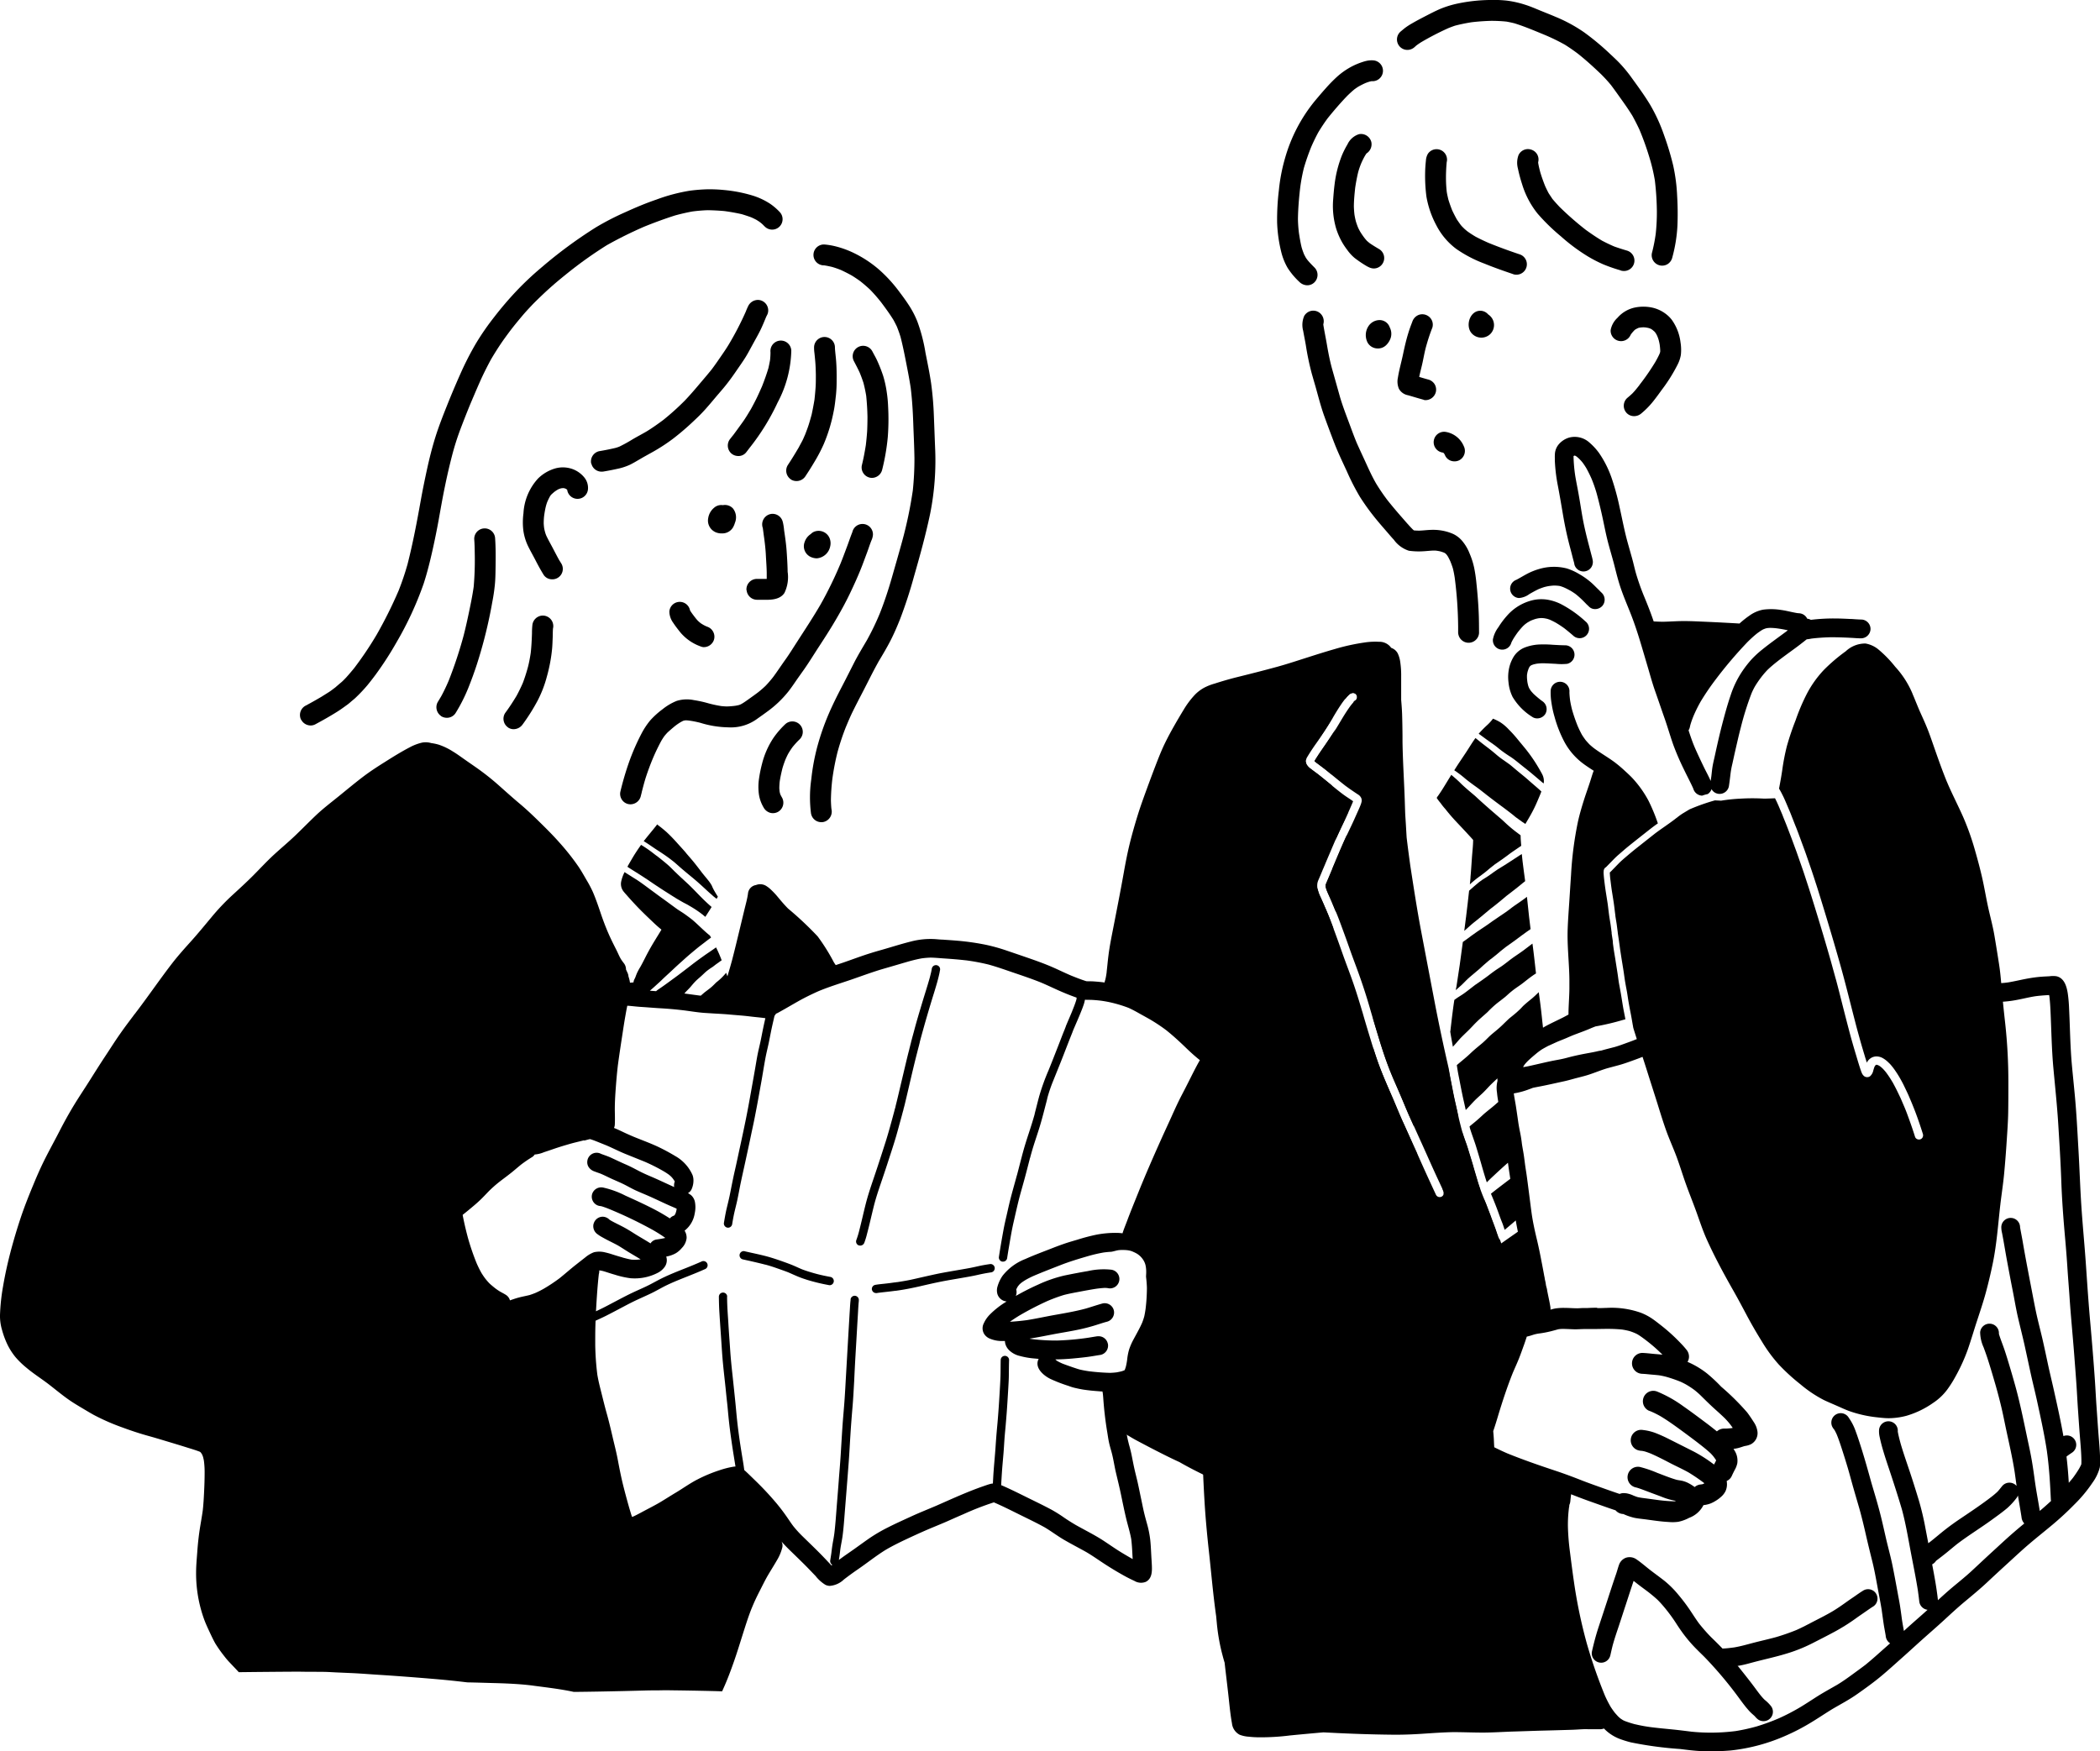<svg xmlns="http://www.w3.org/2000/svg" xmlns:xlink="http://www.w3.org/1999/xlink" width="163.245" height="136.173" viewBox="0 0 163.245 136.173">
  <defs>
    <clipPath id="clip-path">
      <rect id="長方形_1658" data-name="長方形 1658" width="163.245" height="136.173" fill="none"/>
    </clipPath>
  </defs>
  <g id="グループ_3729" data-name="グループ 3729" transform="translate(0 0)">
    <g id="グループ_3728" data-name="グループ 3728" transform="translate(0 0)" clip-path="url(#clip-path)">
      <path id="パス_6141" data-name="パス 6141" d="M86.371,33.225c-.038-.035-.073-.07-.107-.105-.083-.07-.157-.152-.233-.23l-.2-.2c-.168-.161-.339-.315-.521-.458-.126-.089-.253-.174-.386-.252-.184-.1-.372-.2-.565-.279-.07-.026-.143-.053-.215-.075s-.113-.022-.168-.031c-.1-.009-.19-.016-.285-.018-.142,0-.282.018-.424.035-.126.02-.249.048-.372.079-.146.045-.291.1-.433.155-.249.116-.487.252-.726.386a1.562,1.562,0,0,1-.818.315.73.73,0,0,1-.215-1.412c.282-.145.556-.316.838-.465a4.9,4.9,0,0,1,.936-.378,4.032,4.032,0,0,1,2.149-.048,4.347,4.347,0,0,1,.938.42,5.746,5.746,0,0,1,.951.666c.159.136.306.288.455.436.085.085.179.167.259.26l.013.012.088.085a.741.741,0,0,1,.072,1.03.757.757,0,0,1-.612.252.648.648,0,0,1-.418-.179" transform="translate(37.162 13.952)"/>
      <path id="パス_6142" data-name="パス 6142" d="M79.31,34.992a2.291,2.291,0,0,1,.429-.969,6.342,6.342,0,0,1,.672-.9,3.825,3.825,0,0,1,1.967-1.2,2.978,2.978,0,0,1,1.109-.056,3.723,3.723,0,0,1,1.1.344A8.79,8.79,0,0,1,86.5,33.557a.731.731,0,1,1-.958,1.1c-.218-.187-.439-.372-.666-.55q-.323-.235-.67-.44c-.154-.085-.313-.165-.476-.237-.061-.022-.124-.044-.189-.064-.091-.02-.18-.038-.271-.051-.064-.006-.126-.009-.189-.01s-.133.007-.2.015-.162.031-.243.05c-.1.031-.2.067-.306.108s-.171.085-.258.133-.17.111-.253.173c-.059.05-.114.1-.168.154-.139.146-.269.3-.394.458-.132.18-.255.361-.37.55-.048.089-.1.179-.14.271a.73.73,0,0,1-1.435-.225" transform="translate(36.737 14.751)"/>
      <path id="パス_6143" data-name="パス 6143" d="M81.987,39.874a4.609,4.609,0,0,1-1.519-1.547,3.242,3.242,0,0,1-.319-1.143,3.279,3.279,0,0,1,.082-1.239,2.944,2.944,0,0,1,.331-.762,1.8,1.8,0,0,1,.893-.714,3.624,3.624,0,0,1,1.067-.218,8.892,8.892,0,0,1,1.081.022c.279.015.56.034.841.037a.37.37,0,0,0,.056,0l-.037.006h.013a.73.73,0,0,1,.236,1.438,4.5,4.5,0,0,1-.876,0c-.356-.016-.71-.041-1.064-.045-.132.006-.26.015-.389.029-.1.016-.192.035-.285.06-.05.016-.1.034-.148.053l-.05.025c-.013.01-.026.018-.038.028l-.026.022-.031.037c-.016.022-.031.044-.045.066s-.031.064-.047.1c-.032.085-.06.171-.086.258-.012.063-.023.124-.034.187s-.007.126-.009.189c0,.116.013.228.025.342s.044.239.073.357c.016.047.032.092.051.138.013.028.028.056.042.083.037.059.075.116.114.174.067.082.138.159.211.236.181.17.372.329.568.484l.127.091A.741.741,0,0,1,83,39.67a.75.75,0,0,1-.661.325.666.666,0,0,1-.351-.12" transform="translate(37.115 15.861)"/>
      <path id="パス_6144" data-name="パス 6144" d="M97.375,95.264c-.053-.06-.105-.119-.159-.177-.11-.1-.222-.192-.328-.3s-.2-.222-.3-.338c-.318-.386-.6-.8-.907-1.2a30.329,30.329,0,0,0-2.357-2.749c-.278-.275-.562-.546-.831-.831a10.807,10.807,0,0,1-.749-.887c-.227-.3-.43-.6-.632-.915s-.429-.629-.663-.929-.49-.6-.761-.872c-.228-.212-.467-.407-.711-.6-.284-.215-.574-.423-.855-.641-.1-.079-.2-.158-.3-.238-.037.107-.072.214-.107.32-.173.518-.341,1.039-.511,1.558-.177.537-.35,1.077-.528,1.614-.168.5-.341,1.005-.481,1.517-.066.26-.124.522-.184.783a.731.731,0,0,1-1.434-.282c.143-.625.3-1.241.5-1.852.233-.711.468-1.419.7-2.132s.458-1.409.7-2.111c.073-.218.13-.442.208-.658a.9.9,0,0,1,.524-.55.923.923,0,0,1,.833.119c.367.249.705.55,1.056.822s.73.544,1.09.825a7.46,7.46,0,0,1,1.061,1.045c.31.366.606.749.878,1.144s.517.8.806,1.185c.288.356.585.7.907,1.026.3.291.593.579.882.879h0c.092.1.183.192.274.288.316.342.616.7.91,1.059h0c.029.037.059.072.089.108.307.379.609.764.909,1.15.233.3.448.6.676.9l.009.01a4.657,4.657,0,0,0,.385.449c.04.037.082.072.124.107a2.913,2.913,0,0,1,.366.37.729.729,0,0,1-.591,1.214.72.72,0,0,1-.5-.241" transform="translate(39.169 38.331)"/>
      <path id="パス_6145" data-name="パス 6145" d="M90.849,89.739a.738.738,0,0,1,.771-.688q.094.007.189.009h.034c.288-.01.575-.048.862-.085.549-.089,1.083-.25,1.621-.388.556-.143,1.118-.266,1.672-.42q.792-.235,1.555-.543c.484-.212.947-.464,1.418-.708.449-.23.9-.458,1.337-.713s.859-.556,1.276-.855c.168-.12.342-.233.511-.351.208-.145.413-.291.629-.424a.73.73,0,1,1,.824,1.206c-.24.148-.465.313-.7.473-.2.14-.408.279-.609.424a15.4,15.4,0,0,1-1.672,1.058c-.59.319-1.188.622-1.784.926a12.117,12.117,0,0,1-2.009.8c-.808.246-1.634.424-2.452.638-.383.1-.765.215-1.157.284l-.173.028a8.079,8.079,0,0,1-1.171.11c-.1,0-.192,0-.287-.009a.736.736,0,0,1-.688-.771" transform="translate(42.082 39.12)"/>
      <path id="パス_6146" data-name="パス 6146" d="M94.041,51.11a.741.741,0,0,1-.653-.483c-.015-.041-.029-.08-.045-.121-.23-.5-.492-.989-.729-1.487a19.867,19.867,0,0,1-.8-1.86c-.247-.7-.446-1.408-.691-2.1S90.65,43.684,90.408,43s-.42-1.358-.622-2.037-.4-1.367-.609-2.047c-.215-.7-.452-1.393-.723-2.072-.259-.65-.533-1.289-.754-1.952-.18-.54-.316-1.089-.455-1.64-.154-.609-.341-1.21-.5-1.817s-.279-1.232-.411-1.85q-.213-1-.481-1.99a10.867,10.867,0,0,0-.4-1.141v0c-.127-.284-.263-.562-.416-.834-.076-.123-.155-.244-.241-.363s-.186-.221-.285-.325c-.067-.066-.136-.124-.208-.184l-.08-.051-.029-.013-.037-.013H84.15l-.02,0-.029.012-.013.006-.028.018v.066a11.9,11.9,0,0,0,.127,1.444c.086.528.2,1.051.288,1.574.111.62.2,1.245.316,1.863.111.59.252,1.172.4,1.751l.215.824c.051.2.114.4.148.609a.752.752,0,0,1-.113.514.73.73,0,0,1-1.323-.252l0-.023c-.015-.086-.044-.173-.066-.258-.044-.162-.085-.325-.126-.487-.086-.337-.179-.672-.262-1.008-.177-.713-.32-1.43-.442-2.154s-.241-1.422-.376-2.132a12.888,12.888,0,0,1-.241-1.994c0-.061,0-.121,0-.183a3.031,3.031,0,0,1,.009-.364,1.274,1.274,0,0,1,.293-.7,1.691,1.691,0,0,1,.8-.524,1.708,1.708,0,0,1,1.614.407,4.674,4.674,0,0,1,.71.773,8.041,8.041,0,0,1,1.026,2.07,19.421,19.421,0,0,1,.584,2.168c.2.894.367,1.8.61,2.684.12.432.243.862.363,1.292.105.376.186.758.291,1.134a18.09,18.09,0,0,0,.65,1.842c.263.634.514,1.272.733,1.92.253.015.508.026.762.026.562-.013,1.121-.057,1.684-.053s1.13.035,1.693.059c.844.037,1.69.083,2.534.132a7.111,7.111,0,0,1,.77-.613,2.661,2.661,0,0,1,1.067-.465,4.864,4.864,0,0,1,1.39.022c.438.059.86.184,1.295.25.041,0,.08.006.121.009a.741.741,0,0,1,.62.423.687.687,0,0,1,.282.088,14.363,14.363,0,0,1,1.81-.107c.423,0,.846.02,1.267.04.111,0,.221.01.331.018.181.012.361.023.544.026a.733.733,0,0,1,.686.771.742.742,0,0,1-.771.688c-.2,0-.4-.016-.6-.029l-.348-.019c-.458-.02-.916-.037-1.375-.035-.5.012-1,.044-1.5.105a3.066,3.066,0,0,1-.366.056c-.345.275-.691.546-1.046.8-.4.294-.809.587-1.2.893-.281.221-.557.446-.816.7a6.752,6.752,0,0,0-.48.562,8.17,8.17,0,0,0-.486.714,5.381,5.381,0,0,0-.26.53,22.8,22.8,0,0,0-.84,2.678l-.015.056c-.154.591-.284,1.187-.423,1.782-.076.332-.146.667-.221,1a6.762,6.762,0,0,0-.127.679c-.041.347-.082.692-.135,1.036a.734.734,0,0,1-.765.588.467.467,0,0,1-.092-.012.7.7,0,0,1-.49-.358.751.751,0,0,1-.3.386,1.393,1.393,0,0,0-.155.034,2.582,2.582,0,0,0-.255.082h-.022m5.3-13.039c-.076,0-.152.007-.23.015l-.105.02c-.069.022-.136.047-.2.073-.034.016-.066.034-.1.051-.143.089-.281.187-.417.288-.246.2-.476.411-.7.631a32.628,32.628,0,0,0-2.447,2.869,19.7,19.7,0,0,0-1.19,1.737.457.457,0,0,0-.031.053,10.939,10.939,0,0,0-.541,1.09,7.067,7.067,0,0,0-.253.711c-.015.061-.028.123-.042.184a.763.763,0,0,1-.1.24c.146.457.3.909.489,1.352.227.517.468,1.026.714,1.535.17.35.366.694.515,1.054.021-.129.04-.258.056-.386.026-.219.045-.439.078-.657.05-.337.139-.666.209-1,.179-.825.367-1.655.582-2.471a.348.348,0,0,1-.016.056c.195-.732.391-1.466.637-2.182a7.485,7.485,0,0,1,.931-1.918,8.476,8.476,0,0,1,.686-.878,7.459,7.459,0,0,1,.827-.767c.6-.486,1.231-.929,1.851-1.392l.16-.12q-.446-.1-.9-.158c-.105-.012-.209-.02-.316-.026l-.152-.006" transform="translate(38.261 10.754)"/>
      <path id="パス_6147" data-name="パス 6147" d="M45.7,73.08a.324.324,0,0,1-.2-.411,6.942,6.942,0,0,0,.255-.852l-.01.042c.171-.66.316-1.327.483-1.987s.385-1.315.607-1.967.443-1.324.657-1.988c.1-.312.2-.623.3-.935.11-.353.212-.7.312-1.058.124-.44.243-.882.361-1.323v-.01l.007-.026h0l.006-.019h0c.01-.042.022-.086.034-.127l0,.009.018-.063h0a.74.74,0,0,0,.019-.082v.007l0-.018c.173-.677.326-1.361.489-2.041s.318-1.355.486-2.031c.029-.117.061-.234.092-.353v-.007h0v-.007h0c.034-.135.07-.266.1-.4v.007l.01-.038v0h0c.007-.031.016-.061.023-.092v0h0a.087.087,0,0,0,.007-.028l0-.009h0c.01-.038.019-.075.029-.114s.016-.061.025-.092l-.01.042c.034-.133.07-.268.107-.4s.076-.278.113-.418c.181-.685.388-1.364.59-2.041s.413-1.318.6-1.984c.034-.133.067-.268.1-.4.018-.076.032-.152.047-.23a.465.465,0,0,1,.063-.206.328.328,0,0,1,.451-.091h0a.325.325,0,0,1,.132.36c-.012.053-.018.105-.029.158-.019.1-.041.189-.063.282-.041.176-.088.347-.135.519-.1.344-.2.682-.309,1.023q-.309,1.005-.6,2.015c-.073.255-.143.511-.215.765-.035.127-.07.253-.105.382s-.078.287-.114.43l0,.007h0l0,.009-.007.032h0c-.007.032-.016.061-.025.092v.006h0l-.009.029,0,.009h0c-.01.047-.022.092-.035.138h0c-.006.02-.012.04-.016.059l.007-.026c-.034.129-.067.258-.1.386a.2.2,0,0,0,.009-.028c-.354,1.353-.651,2.72-.979,4.081-.029.121-.061.243-.094.363l0-.009-.009.035v0l-.006.023,0,.009v.006l0,.012-.015.054v0l-.009.035v0h0a.476.476,0,0,1-.016.054l0-.006c-.007.037-.019.07-.029.105v.006c-.088.339-.183.673-.275,1.011-.086.32-.173.642-.269.96-.2.673-.426,1.343-.642,2.013-.17.524-.348,1.045-.525,1.567s-.344,1.026-.483,1.55l.01-.042c-.13.511-.25,1.023-.372,1.535-.064.266-.13.53-.2.795a6.083,6.083,0,0,1-.222.73.34.34,0,0,1-.328.219.362.362,0,0,1-.085-.016" transform="translate(21.065 23.757)"/>
      <path id="パス_6148" data-name="パス 6148" d="M46.235,69.127a14.5,14.5,0,0,1-1.665-.4c-.268-.085-.534-.174-.793-.285-.236-.1-.467-.206-.7-.307-.293-.114-.588-.215-.885-.32s-.59-.2-.89-.279H41.29l-.032-.01.016.006c-.342-.088-.686-.17-1.032-.249-.161-.038-.325-.073-.486-.108-.079-.018-.158-.034-.237-.054a.326.326,0,0,1,.069-.636.317.317,0,0,1,.133.019c.644.149,1.3.274,1.933.459.334.1.663.211.991.328s.651.233.967.373c.17.075.335.152.506.224l.012.006-.012,0,.012,0,.026.01-.025-.01c.364.139.736.25,1.114.353h0c.369.1.74.176,1.116.246a.325.325,0,0,1-.086.642.362.362,0,0,1-.04,0" transform="translate(18.2 30.794)"/>
      <path id="パス_6149" data-name="パス 6149" d="M46.325,69.178a.326.326,0,0,1,.25-.385c.237-.045.478-.064.718-.091.259-.028.519-.059.777-.1h0l.031,0h0l.181-.026h.032c.331-.054.66-.105.986-.173.344-.073.683-.154,1.026-.231s.673-.152,1.011-.224.664-.13,1-.189c.515-.091,1.032-.176,1.548-.271.259-.047.517-.108.773-.164.287-.063.574-.111.865-.152a.326.326,0,0,1,.348.3.33.33,0,0,1-.3.35l-.1.013h.016c-.318.047-.635.111-.95.183s-.651.133-.979.19c-.67.119-1.342.224-2.008.36-.514.105-1.023.224-1.533.342-.53.12-1.064.228-1.6.307h0a.533.533,0,0,1-.067.009h0c-.059.01-.117.018-.177.026h.007l-.028,0-.016,0h0c-.433.061-.868.1-1.3.155l.031-.006-.038.006c-.04.007-.079.012-.119.02a.408.408,0,0,1-.083,0,.324.324,0,0,1-.3-.255" transform="translate(21.455 31.112)"/>
      <path id="パス_6150" data-name="パス 6150" d="M39.148,50.3l.007.006-.023-.019-.013-.012h0l0,0a8.2,8.2,0,0,0-.957-.632c-.157-.1-.319-.177-.48-.263-.177-.1-.348-.2-.519-.3-.622-.386-1.238-.78-1.844-1.188-.313-.211-.622-.423-.939-.625s-.629-.394-.939-.593l-.107-.073c.105-.195.218-.383.329-.574a13.07,13.07,0,0,1,.735-1.128c.195.12.388.244.577.378.211.146.411.309.616.464h0v0h0l.009,0h0l0,0v0c.268.208.53.417.787.635.24.2.458.43.68.65L37.044,47c.331.326.677.636,1.017.954l-.031-.029.094.086-.006,0,.009.006h0l.006.006c.417.4.806.83,1.222,1.228.171.164.347.323.524.478-.061.1-.124.2-.187.3-.1.157-.2.31-.3.467-.08-.064-.161-.132-.241-.2" transform="translate(15.438 20.792)"/>
      <path id="パス_6151" data-name="パス 6151" d="M39.564,49.347l.007.006c-.2-.168-.4-.35-.594-.531-.239-.221-.477-.439-.724-.651-.446-.38-.91-.743-1.346-1.135-.113-.1-.225-.2-.342-.3-.157-.124-.313-.246-.474-.363-.275-.2-.562-.389-.85-.574s-.582-.4-.879-.587l-.164-.1c.322-.414.664-.812.991-1.228l.007-.012.012-.013c.01-.018.02-.037.032-.054.117.1.238.183.354.278.149.121.294.244.438.372l-.04-.034c.271.252.525.517.771.792s.473.518.7.781l.007.009-.006,0,.009.009c.019.022.037.044.056.067s.026.032.041.048l-.015-.016.018.02,0,0,.171.2-.041-.05.221.259-.042-.05c.259.3.5.615.742.932.208.281.438.54.653.815.056.075.107.151.155.228s.073.13.1.2a3.656,3.656,0,0,0,.2.385c.073.127.152.253.231.378l-.1.168-.3-.24" transform="translate(15.841 20.292)"/>
      <path id="パス_6152" data-name="パス 6152" d="M77.052,56.963c.059-.514.117-1.026.184-1.539q.057-.452.127-.9c.1-.073.2-.145.306-.214.154-.1.31-.193.458-.3.306-.221.6-.461.9-.685l.006,0h0l0,0c.331-.23.663-.457.983-.7.159-.123.319-.244.484-.361s.329-.219.492-.329c.291-.193.557-.423.84-.628.31-.227.635-.43.941-.661.221-.167.44-.334.66-.5l.012.076c.1.746.18,1.5.265,2.243-.08.051-.161.1-.239.157-.265.184-.515.386-.768.585s-.541.373-.8.578l.076-.061c-.136.108-.271.214-.4.331-.088.079-.173.157-.26.233-.218.174-.44.342-.66.514a8.271,8.271,0,0,0-.713.666c-.023.02-.048.042-.07.064-.157.139-.316.277-.471.416-.193.173-.378.351-.556.54-.149.157-.294.313-.449.462s-.331.319-.492.481-.312.353-.47.528l-.189.208c-.07-.4-.146-.792-.208-1.19" transform="translate(35.692 23.222)"/>
      <path id="パス_6153" data-name="パス 6153" d="M77.379,54.71c.192-1.176.356-2.359.508-3.542.079-.056.161-.113.24-.17.287-.208.565-.423.857-.62l.026-.018h0l.012-.007.018-.012h0l0,0,.01-.007q.371-.244.736-.495c.138-.094.269-.195.407-.29.168-.117.338-.234.508-.347s.353-.236.528-.357c.157-.108.307-.228.459-.344.285-.217.59-.4.876-.615l.307-.23c.056.518.105,1.035.165,1.551.035.32.075.641.116.961l-.06.041c-.089.063-.181.124-.269.19.016-.013.035-.026.053-.04-.136.1-.269.193-.4.291l.054-.04-.054.04,0,0,0,0-.019.013-.006,0,.006,0-.009.006h0q-.27.2-.536.4c-.224.167-.457.32-.68.484-.256.187-.495.4-.733.6-.1.083-.2.165-.309.247s-.24.177-.353.274c-.132.111-.262.221-.388.338-.108.1-.217.2-.326.3l.039-.037q-.353.3-.711.6c-.228.192-.43.41-.642.619-.155.145-.313.281-.47.42l.035-.219" transform="translate(35.827 22.074)"/>
      <path id="パス_6154" data-name="パス 6154" d="M81.326,49.376c-.018.012-.034.022-.048.034a.4.4,0,0,1,.048-.034" transform="translate(37.649 22.871)"/>
      <path id="パス_6155" data-name="パス 6155" d="M77.929,50.291l.007-.056v-.013c.08-.663.161-1.326.231-1.988.139-.12.277-.239.411-.361.119-.107.243-.208.366-.307.094-.064.183-.138.278-.2s.2-.121.3-.187.189-.123.279-.189.193-.139.288-.209l-.022.018c.1-.072.2-.146.309-.214s.23-.143.345-.214c.228-.14.455-.281.677-.43.24-.159.478-.319.723-.471.047-.031.1-.059.142-.089.016.179.034.357.056.536.061.525.136,1.049.206,1.573-.073.056-.145.113-.215.17-.206.167-.408.341-.619.5l.054-.042c-.228.171-.455.344-.677.522-.193.155-.376.322-.569.477q.022-.02.048-.04c-.123.1-.246.2-.372.3s-.246.184-.366.282c-.241.2-.48.4-.717.6-.114.094-.228.187-.345.281s-.252.195-.372.3q-.294.255-.584.517l.136-1.07" transform="translate(36.035 21.022)"/>
      <path id="パス_6156" data-name="パス 6156" d="M78.953,49.145c.047-.506.078-1.015.113-1.523.032-.454.089-.91.094-1.365v-.02c-.146-.171-.3-.332-.454-.5-.236-.259-.476-.512-.717-.767s-.457-.489-.672-.746c-.11-.13-.217-.263-.325-.4a4.315,4.315,0,0,1-.345-.43c-.026-.034-.054-.07-.082-.1-.08-.1-.162-.212-.239-.326l.061-.1c.04-.051.078-.1.113-.157.154-.222.3-.451.44-.682l.522-.853c.129.108.258.218.385.328l-.023-.022.089.083h0c.044.041.088.083.132.123.088.08.168.17.256.25l-.018-.016c.174.162.35.319.531.474.165.14.332.281.5.423.688.644,1.4,1.254,2.117,1.87l-.041-.038c.034.031.067.063.1.094h0l.307.285c.124.113.252.221.382.329.2.167.416.325.625.484.016.012.032.026.047.038v.06c.006.252.028.5.048.755l-.054.035c-.237.164-.476.323-.713.489-.119.083-.234.174-.351.26s-.217.157-.323.236l.028-.019c-.157.107-.312.214-.465.322-.078.054-.158.105-.233.164l-.26.206c-.139.111-.269.228-.408.339s-.275.212-.416.315l0,0-.007.006c-.092.066-.18.133-.272.2l.019-.012c-.1.075-.2.162-.3.244-.082.066-.159.139-.238.212.018-.18.035-.358.051-.538" transform="translate(35.355 19.071)"/>
      <path id="パス_6157" data-name="パス 6157" d="M82.478,45.684c-.138-.094-.272-.192-.408-.29-.1-.076-.2-.165-.3-.244-.265-.208-.533-.41-.8-.609h0l0,0h0l-.028-.019,0,0c-.307-.228-.616-.459-.923-.694s-.593-.471-.9-.7c-.133-.1-.269-.192-.4-.29-.164-.12-.325-.24-.483-.366-.135-.108-.266-.222-.4-.329s-.279-.212-.421-.315l-.151-.1c.013-.022.026-.042.041-.064.279-.452.585-.888.878-1.333.244-.372.47-.754.73-1.112l.215.173c.227.186.458.364.692.541s.478.372.708.571l0,0a6.179,6.179,0,0,0,.517.4q.274.189.546.385c.253.208.5.423.756.631s.5.408.74.622.5.429.748.65l.2.184c-.088.24-.192.477-.291.71a10.64,10.64,0,0,1-.511,1.056c-.142.255-.291.506-.442.758-.1-.069-.2-.135-.3-.2" transform="translate(35.784 18.165)"/>
      <path id="パス_6158" data-name="パス 6158" d="M83.546,43.183q-.426-.364-.853-.724c-.26-.219-.53-.426-.793-.638-.284-.228-.56-.462-.865-.663a10.08,10.08,0,0,1-.837-.585c-.133-.107-.263-.217-.4-.318-.167-.12-.332-.236-.5-.353l.006,0c-.051-.034-.1-.07-.154-.105l.026.016c-.12-.086-.24-.176-.36-.263l.012.007-.018-.013,0,0-.016-.01h0l0,0,0,0h0c-.078-.059-.157-.116-.236-.173a9.225,9.225,0,0,1,.672-.682,3.363,3.363,0,0,0,.38-.41c.02-.026.04-.053.059-.08a4.2,4.2,0,0,1,.559.274,3.445,3.445,0,0,1,.67.568,9.233,9.233,0,0,1,.7.777c.217.266.439.527.654.795a12.249,12.249,0,0,1,1.108,1.662c.053.092.105.183.151.279a1.139,1.139,0,0,1,.1.686l-.053-.047" transform="translate(36.388 17.689)"/>
      <path id="パス_6159" data-name="パス 6159" d="M86.793,24.545a.817.817,0,0,1,.066-1.146c.138-.114.271-.23.4-.353.192-.2.367-.417.537-.635l0-.006L87.8,22.4l.026-.037.022-.028,0,0A18,18,0,0,0,89.042,20.6c.117-.206.231-.416.328-.634.013-.037.026-.072.038-.107a.748.748,0,0,0,.015-.079.5.5,0,0,0,0-.066c-.006-.149-.02-.3-.04-.451-.02-.119-.045-.237-.076-.354s-.073-.222-.116-.331c-.031-.063-.061-.126-.1-.187-.02-.032-.044-.063-.066-.1l-.05-.054c-.047-.042-.1-.083-.143-.124-.035-.025-.07-.05-.107-.073l-.075-.035c-.042-.018-.083-.031-.127-.045-.078-.018-.155-.032-.234-.044-.061-.007-.121-.01-.181-.012a2.477,2.477,0,0,0-.258.022c-.044.007-.085.016-.127.026L87.627,18c-.034.016-.067.032-.1.05s-.044.029-.064.044-.056.048-.08.072c-.064.072-.127.142-.187.217-.023.034-.047.064-.07.1a.811.811,0,0,1-1.557-.363,1.715,1.715,0,0,1,.531-.954,2.463,2.463,0,0,1,1.356-.8,3.289,3.289,0,0,1,1.342.006,2.712,2.712,0,0,1,1.13.547,2.338,2.338,0,0,1,.342.338l.013.016a.887.887,0,0,1,.075.1A3.783,3.783,0,0,1,91,19.075a3.6,3.6,0,0,1,.026.979,2.609,2.609,0,0,1-.262.768,12.555,12.555,0,0,1-1.21,1.93c-.228.316-.457.632-.7.935a6.4,6.4,0,0,1-.912.923.848.848,0,0,1-.6.2.792.792,0,0,1-.55-.265" transform="translate(39.636 7.545)"/>
      <path id="パス_6160" data-name="パス 6160" d="M39.658,33.24a.817.817,0,0,1,.745-.874c.271-.007.54,0,.808,0h.022c0-.167,0-.335,0-.5v.01c-.007-.448-.044-.894-.066-1.343s-.075-.925-.138-1.384c-.037-.247-.066-.5-.1-.745a.525.525,0,0,1-.034-.117.825.825,0,0,1,.625-.964.814.814,0,0,1,.963.623l0-.009a4.3,4.3,0,0,1,.1.636c.082.55.162,1.1.2,1.659s.073,1.13.078,1.7c0-.037,0-.073,0-.111a2.834,2.834,0,0,1-.253,1.637c-.41.616-1.277.528-1.921.528l-.143,0a.7.7,0,0,1-.079,0,.816.816,0,0,1-.795-.743" transform="translate(18.369 12.648)"/>
      <path id="パス_6161" data-name="パス 6161" d="M38.144,28.924a.983.983,0,0,1-.515-1.065,1.3,1.3,0,0,1,.449-.8c.025-.022.051-.044.078-.064l-.044.035a.835.835,0,0,1,.569-.189q.044,0,.088.009a.852.852,0,0,1,.781.252,1.112,1.112,0,0,1,.155,1.124,1.565,1.565,0,0,1-.164.38.964.964,0,0,1-.78.44c-.051,0-.1,0-.152,0a1.177,1.177,0,0,1-.465-.119" transform="translate(17.424 12.428)"/>
      <path id="パス_6162" data-name="パス 6162" d="M43.113,30.167a.915.915,0,0,1-.354-1.073,1.183,1.183,0,0,1,.486-.639.746.746,0,0,1,.3-.195.926.926,0,0,1,1.171.546,1.057,1.057,0,0,1,.038.6,1.16,1.16,0,0,1-1,.935.871.871,0,0,1-.123,0,1.168,1.168,0,0,1-.525-.176" transform="translate(19.784 13.067)"/>
      <path id="パス_6163" data-name="パス 6163" d="M38,35.456a3.662,3.662,0,0,1-1.588-1.1c-.19-.24-.383-.483-.55-.74a1.516,1.516,0,0,1-.3-.875.811.811,0,0,1,1.6-.12h0v.007h0l.006.016.022.042c.126.2.274.388.418.575.06.073.119.142.183.209.056.051.111.1.17.148s.146.1.222.145.165.089.253.129l.08.031a.822.822,0,0,1,.508,1.029.832.832,0,0,1-.814.556A.736.736,0,0,1,38,35.456" transform="translate(16.471 14.809)"/>
      <path id="パス_6164" data-name="パス 6164" d="M33.6,49.631a.815.815,0,0,1-.639-.953,23.339,23.339,0,0,1,.676-2.31,17.225,17.225,0,0,1,.983-2.247,5.792,5.792,0,0,1,.67-1.007,6.462,6.462,0,0,1,.957-.865,4.342,4.342,0,0,1,1.092-.644,2.677,2.677,0,0,1,1.339-.063,9.043,9.043,0,0,1,1.13.249,9.426,9.426,0,0,0,1,.215c.148.016.3.026.449.028a6.1,6.1,0,0,0,.651-.053c.092-.015.181-.032.272-.056l.1-.035a2.039,2.039,0,0,0,.186-.1c.184-.113.358-.24.534-.366.225-.161.452-.322.673-.49a7.52,7.52,0,0,0,.587-.511,8.635,8.635,0,0,0,.6-.7c.319-.432.612-.882.925-1.318s.593-.893.884-1.343c.636-.988,1.286-1.967,1.874-2.983a30.271,30.271,0,0,0,1.535-3.152l-.007.016c.183-.446.348-.9.518-1.353.139-.369.26-.745.41-1.111h0v-.006a.811.811,0,0,1,1.6.221,1.343,1.343,0,0,1-.123.445c-.11.274-.2.557-.3.834-.133.357-.266.716-.4,1.073-.293.762-.632,1.507-.985,2.243-.344.718-.73,1.413-1.135,2.1-.388.657-.8,1.3-1.22,1.942-.392.6-.764,1.212-1.174,1.8-.2.284-.4.562-.6.849-.212.309-.42.617-.653.912a8.318,8.318,0,0,1-1.605,1.528c-.253.187-.512.37-.77.552a3.456,3.456,0,0,1-2.31.686,7.719,7.719,0,0,1-2.133-.348,7.733,7.733,0,0,0-.857-.173c-.079-.01-.161-.018-.241-.022-.04,0-.078,0-.116.007s-.066.013-.1.02l-.026.01c-.088.041-.173.088-.258.138a4.506,4.506,0,0,0-.379.265c-.2.165-.4.335-.594.515-.067.073-.133.148-.2.225-.1.13-.183.265-.266.4a16.051,16.051,0,0,0-.746,1.58c.013-.032.028-.064.041-.1q-.261.637-.477,1.288c-.135.408-.239.827-.348,1.242v0l0,.007,0,.016a.452.452,0,0,1-.015.053l-.053.208a.829.829,0,0,1-.84.654,1.033,1.033,0,0,1-.113-.015" transform="translate(15.26 12.894)"/>
      <path id="パス_6165" data-name="パス 6165" d="M76.283,23.349c-.421-.111-.834-.244-1.254-.361a.337.337,0,0,0,.041.01,1.009,1.009,0,0,1-.718-.509,1.44,1.44,0,0,1-.076-.859c.094-.6.263-1.179.388-1.769s.249-1.144.423-1.706c.073-.239.155-.471.243-.7.023-.06.045-.121.069-.181a.847.847,0,0,1,.506-.528.821.821,0,0,1,1.037.493.806.806,0,0,1-.012.571l0-.009c-.179.458-.328.923-.461,1.4s-.208.97-.322,1.453c-.072.3-.152.61-.215.919.208.061.414.124.623.181l.037.01a.846.846,0,0,1,.514.338.815.815,0,0,1,.126.615.832.832,0,0,1-.822.661.653.653,0,0,1-.13-.02" transform="translate(34.391 7.734)"/>
      <path id="パス_6166" data-name="パス 6166" d="M77.063,24.8c-.022-.048-.045-.094-.07-.14-.007-.012-.016-.022-.022-.034l-.018-.018-.023-.022-.035-.023-.009,0-.064-.012a.811.811,0,1,1,.312-1.592,1.854,1.854,0,0,1,1.375,1.106.824.824,0,0,1-.354,1.093.809.809,0,0,1-.413.083.785.785,0,0,1-.679-.439" transform="translate(35.281 10.629)"/>
      <path id="パス_6167" data-name="パス 6167" d="M72.677,18.711a1.269,1.269,0,0,1,.091-1.231,1.041,1.041,0,0,1,.815-.47.832.832,0,0,1,.838.562l.006.016a1.074,1.074,0,0,1,.073.793,1.384,1.384,0,0,1-.391.607.9.9,0,0,1-.661.225.891.891,0,0,1-.771-.5" transform="translate(33.611 7.879)"/>
      <path id="パス_6168" data-name="パス 6168" d="M78.263,18.269c-.521-.575-.145-1.8.714-1.754a.813.813,0,0,1,.569.287.981.981,0,0,1,.136,1.545,1,1,0,0,1-.727.255,1.011,1.011,0,0,1-.692-.332" transform="translate(36.142 7.649)"/>
      <path id="パス_6169" data-name="パス 6169" d="M81.5,42.052a.85.85,0,0,1-.2-.587c0-.124,0-.25,0-.373a31.361,31.361,0,0,0-.268-3.832c-.038-.24-.083-.48-.143-.717-.059-.189-.127-.372-.2-.553-.056-.12-.114-.239-.179-.356-.028-.042-.056-.083-.085-.124s-.053-.061-.082-.092l-.059-.051-.009-.006c-.031-.016-.061-.031-.094-.045-.08-.031-.162-.057-.246-.082s-.19-.041-.288-.057-.173-.013-.259-.015c-.306.01-.607.05-.91.061a5.562,5.562,0,0,1-1.011-.048,2.316,2.316,0,0,1-1.169-.86c-.2-.209-.38-.433-.571-.65-.222-.258-.446-.512-.663-.774a17.678,17.678,0,0,1-1.4-1.907,18.063,18.063,0,0,1-1.023-2c-.335-.724-.682-1.444-.969-2.188-.274-.71-.541-1.427-.8-2.145-.265-.749-.457-1.522-.673-2.286.01.032.019.067.029.1-.088-.3-.177-.606-.263-.91l-.04-.139a21.1,21.1,0,0,1-.467-2.234c-.064-.37-.14-.74-.206-1.111a1.743,1.743,0,0,1,.083-1.152.836.836,0,0,1,.432-.363.815.815,0,0,1,.631.037.83.83,0,0,1,.42.975l.007.07c.085.531.2,1.059.287,1.592.1.578.212,1.149.364,1.715l.022.078-.022-.07c.025.082.048.165.072.247-.01-.034-.019-.067-.029-.1q.318,1.124.632,2.246c-.009-.034-.018-.067-.028-.1.183.616.408,1.214.634,1.817.221.584.427,1.174.67,1.751.236.531.486,1.058.727,1.588s.481,1.049.771,1.55a15.3,15.3,0,0,0,.89,1.305c.363.455.739.9,1.121,1.334.271.31.536.622.825.915.034.031.064.06.1.088.14.013.279.018.418.019.307-.01.612-.051.919-.06a3.956,3.956,0,0,1,1.257.151,3.584,3.584,0,0,1,.473.174,2.092,2.092,0,0,1,.65.492,3.432,3.432,0,0,1,.607,1.008,5.983,5.983,0,0,1,.361,1.127,11.626,11.626,0,0,1,.174,1.185c.086.806.151,1.614.183,2.422.019.484.019.97.022,1.453a.812.812,0,0,1-1.416.495" transform="translate(32.05 7.646)"/>
      <path id="パス_6170" data-name="パス 6170" d="M69.7,19.911c.006.02.013.042.018.063l.01.04c-.009-.035-.019-.069-.028-.1" transform="translate(32.287 9.223)"/>
      <path id="パス_6171" data-name="パス 6171" d="M69.683,19.834l.009.034a.225.225,0,0,1-.009-.034" transform="translate(32.278 9.187)"/>
      <path id="パス_6172" data-name="パス 6172" d="M69.573,20.426a5.653,5.653,0,0,1-.9-1.073,4.7,4.7,0,0,1-.489-1.2,11,11,0,0,1-.332-2.331,18.837,18.837,0,0,1,.135-2.5,13.762,13.762,0,0,1,.476-2.493,12.33,12.33,0,0,1,2.318-4.458c.275-.329.552-.656.838-.975a11.607,11.607,0,0,1,.878-.9,5.651,5.651,0,0,1,1.073-.765A5.424,5.424,0,0,1,74.7,3.273a1.9,1.9,0,0,1,.616-.064.811.811,0,1,1-.094,1.62h-.032c-.06.012-.118.026-.18.041-.1.032-.2.066-.3.107-.183.083-.364.174-.54.274-.107.067-.211.139-.313.214-.206.171-.4.351-.59.54-.519.546-1.013,1.118-1.487,1.708-.259.354-.5.716-.727,1.092-.195.36-.372.727-.536,1.1a17.03,17.03,0,0,0-.581,1.661,13.394,13.394,0,0,0-.3,1.617c-.088.783-.154,1.573-.165,2.362a9.835,9.835,0,0,0,.079,1.1c.059.376.119.751.211,1.121.054.177.114.35.184.521.047.1.1.189.148.281.04.056.08.113.124.17.177.215.376.413.572.612a.815.815,0,0,1-.066,1.146.784.784,0,0,1-.571.2.892.892,0,0,1-.575-.266" transform="translate(31.426 1.484)"/>
      <path id="パス_6173" data-name="パス 6173" d="M73.531,17.446a8.842,8.842,0,0,1-1.032-.688,3.3,3.3,0,0,1-.563-.613,5.868,5.868,0,0,1-.36-.527,5.5,5.5,0,0,1-.514-1.159,6.2,6.2,0,0,1-.228-2.253c.028-.382.059-.765.107-1.144a9.025,9.025,0,0,1,.572-2.277c-.013.032-.026.064-.041.1a6.846,6.846,0,0,1,.474-.957,1.476,1.476,0,0,1,.893-.792.825.825,0,0,1,.964.623.844.844,0,0,1-.38.875c-.041.06-.08.121-.12.186a5.8,5.8,0,0,0-.309.628l.018-.042c-.016.035-.029.072-.045.108l.022-.051a5.4,5.4,0,0,0-.228.692c-.088.388-.162.773-.218,1.166-.051.484-.1.97-.1,1.457.009.208.022.411.047.617.029.181.066.357.113.534.042.136.089.269.139.4s.114.243.176.361a5.76,5.76,0,0,0,.356.522c.057.073.117.143.179.212.078.07.158.138.239.2.243.165.492.316.745.464a.812.812,0,0,1-.279,1.471.765.765,0,0,1-.206.016.927.927,0,0,1-.413-.133" transform="translate(32.801 3.298)"/>
      <path id="パス_6174" data-name="パス 6174" d="M82.559,17.644c-.749-.253-1.5-.517-2.23-.816a9.942,9.942,0,0,1-2.179-1.133,5.318,5.318,0,0,1-1.57-1.854,7.35,7.35,0,0,1-.767-2.22,12.508,12.508,0,0,1-.1-1.93c.006-.291.028-.582.059-.872a1.21,1.21,0,0,1,.151-.527.813.813,0,0,1,1.488.383.713.713,0,0,1-.022.256,12.891,12.891,0,0,0-.056,1.367,9.556,9.556,0,0,0,.066,1l0-.02.006.038v.006l.006.028v.022h0l0,.015v-.023c.031.154.066.3.1.455.088.293.19.575.3.857.113.239.231.468.358.7.092.139.186.272.284.407s.212.234.325.348c.066.057.133.114.2.17.211.154.427.293.651.426.328.174.661.331,1,.481.806.328,1.621.626,2.442.9a.811.811,0,0,1-.313,1.577.716.716,0,0,1-.208-.04" transform="translate(35.072 3.672)"/>
      <path id="パス_6175" data-name="パス 6175" d="M88.649,17.354a12.778,12.778,0,0,1-1.343-.465,10.549,10.549,0,0,1-1.2-.617,14.363,14.363,0,0,1-2.1-1.561,15.389,15.389,0,0,1-1.823-1.778,6.807,6.807,0,0,1-1.2-2.287,11.349,11.349,0,0,1-.326-1.225,1.712,1.712,0,0,1,.05-1.032.813.813,0,0,1,.676-.465.86.86,0,0,1,.6.2.8.8,0,0,1,.25.815c0,.032,0,.064.009.1.038.227.094.449.152.673.11.369.239.726.38,1.083.085.186.173.367.268.549.1.155.2.3.3.454.179.212.363.417.552.617a23.814,23.814,0,0,0,2.037,1.784c.417.3.837.588,1.277.849.309.161.619.312.939.448.337.12.679.227,1.023.329a.81.81,0,0,1-.322,1.574.944.944,0,0,1-.2-.035" transform="translate(37.337 3.67)"/>
      <path id="パス_6176" data-name="パス 6176" d="M94.674,20.64a.814.814,0,0,1-.641-.953,12.552,12.552,0,0,0,.3-1.516,15.43,15.43,0,0,0,.088-1.725,22.1,22.1,0,0,0-.158-2.427,13.773,13.773,0,0,0-.322-1.437,22.11,22.11,0,0,0-.868-2.486c-.171-.369-.354-.727-.549-1.084-.258-.42-.534-.822-.821-1.223S91.145,7,90.854,6.614a11.619,11.619,0,0,0-.835-.906c.028.025.05.05.075.073-.574-.55-1.162-1.087-1.784-1.583q-.507-.386-1.048-.726a15.885,15.885,0,0,0-1.513-.739c-.793-.326-1.585-.667-2.4-.92-.2-.05-.407-.094-.613-.132a11.721,11.721,0,0,0-1.2-.059q-.762.02-1.516.108c-.433.069-.859.155-1.283.265-.179.06-.35.124-.527.195a22.01,22.01,0,0,0-2.081,1.074c-.139.085-.269.174-.4.271-.051.044-.1.089-.151.135a.843.843,0,0,1-.487.209.811.811,0,0,1-.579-1.434l-.02.016c.113-.091.219-.186.334-.275a4.826,4.826,0,0,1,.528-.347c.35-.206.713-.394,1.071-.581.4-.206.8-.416,1.217-.59A7.84,7.84,0,0,1,78.916.28,12.91,12.91,0,0,1,81.457,0a9.425,9.425,0,0,1,1.318.051,7.892,7.892,0,0,1,1.387.312c.4.123.789.293,1.176.452s.8.319,1.191.487a11.7,11.7,0,0,1,2.242,1.216,20.038,20.038,0,0,1,2,1.664c.3.284.615.569.893.879a10.858,10.858,0,0,1,.809,1.005c.489.675.983,1.351,1.416,2.065a13.149,13.149,0,0,1,1.094,2.388,22.251,22.251,0,0,1,.707,2.35A13.87,13.87,0,0,1,96,15.289a22.64,22.64,0,0,1,.019,2.272A11.556,11.556,0,0,1,95.626,20a.848.848,0,0,1-.337.514.8.8,0,0,1-.506.14.644.644,0,0,1-.108-.013" transform="translate(34.377 -0.001)"/>
      <path id="パス_6177" data-name="パス 6177" d="M29.4,33.2c-.236-.378-.445-.765-.647-1.159-.183-.356-.383-.7-.557-1.056a4.077,4.077,0,0,1-.379-1.238,5.28,5.28,0,0,1,.009-1.342A4.329,4.329,0,0,1,28.961,25.7a3.156,3.156,0,0,1,1.349-.786A2.209,2.209,0,0,1,31.724,25a2.127,2.127,0,0,1,.836.625,1.282,1.282,0,0,1,.281.9.813.813,0,0,1-1.618.045l-.105-.07-.023-.012c-.026-.007-.053-.016-.078-.025a1.053,1.053,0,0,0-.164-.023l.075.01h0l.035,0-.066,0c-.034,0-.067.006-.1.007l-.085.018c-.05.016-.1.032-.143.051s-.073.035-.108.056q-.108.066-.211.14c-.091.075-.179.152-.265.233-.029.034-.059.067-.085.1l0,0c.013-.015.025-.031.04-.048l-.064.1c-.064.12-.124.241-.179.366s-.1.277-.136.417c-.05.214-.088.427-.119.645s-.041.439-.042.661c.006.111.015.221.029.331s.05.244.082.366c.023.078.05.152.079.228.149.322.325.631.492.945s.337.651.515.97c.048.079.1.158.146.236a.81.81,0,0,1-.724,1.266A.769.769,0,0,1,29.4,33.2" transform="translate(12.866 11.504)"/>
      <path id="パス_6178" data-name="パス 6178" d="M15.264,89.431h0Z" transform="translate(7.07 41.425)"/>
      <path id="パス_6179" data-name="パス 6179" d="M97.132,119.243a2.351,2.351,0,0,1-.771-.157,1.133,1.133,0,0,1-.594-.888c-.135-.74-.2-1.5-.284-2.245-.092-.824-.195-1.646-.287-2.47-.063-.2-.119-.41-.173-.615a15.116,15.116,0,0,1-.436-2.49c-.015-.161-.031-.322-.045-.483q-.068-.481-.127-.961c-.164-1.33-.282-2.665-.429-4s-.271-2.637-.35-3.961-.138-2.631-.17-3.949c0-.114-.006-.228-.01-.341-.594-.13-1.19-.239-1.79-.338-.743-.123-1.487-.25-2.228-.378-.361-.063-.721-.124-1.08-.195-.263-.053-.524-.111-.789-.155a8.38,8.38,0,0,0,.173.822l0,.012,0,.016,0-.015c.092.32.176.639.24.969.072.356.138.711.219,1.065s.174.7.252,1.056.155.739.234,1.108.149.735.233,1.1.18.7.274,1.042a7.9,7.9,0,0,1,.225,1.184c.038.363.053.729.073,1.094.015.3.038.593.05.89.018.461,0,1-.471,1.239a1,1,0,0,1-.893-.076c-.2-.089-.4-.19-.6-.294-.556-.3-1.1-.625-1.629-.966-.506-.325-.992-.677-1.513-.982-.578-.323-1.165-.625-1.737-.958-.512-.3-.985-.663-1.5-.966-.636-.353-1.295-.664-1.948-.988s-1.3-.65-1.968-.939l-.025-.01a22.05,22.05,0,0,0-2.373.923c-.437.187-.872.382-1.307.575-.509.221-1.024.426-1.533.644l-.028.012c-.53.231-1.054.471-1.577.717s-1.073.518-1.586.818c-.754.465-1.447,1.026-2.177,1.525-.366.25-.721.512-1.073.781a1.791,1.791,0,0,1-1.112.5.9.9,0,0,1-.323-.08,2.883,2.883,0,0,1-.77-.691c-.313-.323-.62-.651-.941-.967q-.43-.424-.866-.846c-.29-.279-.577-.562-.84-.866a.667.667,0,0,1,.061.461,3.569,3.569,0,0,1-.385.941c-.24.418-.5.827-.745,1.244-.225.391-.421.795-.625,1.194-.218.421-.42.849-.6,1.288-.009.019-.018.038-.025.057-.265.663-.476,1.343-.692,2.022-.222.7-.436,1.406-.679,2.1-.253.723-.521,1.444-.838,2.141-.029.066-.06.132-.091.2q-.369-.013-.737-.022-1.683-.04-3.365-.059H52.1c-.319-.007-.641,0-.961.006-.272,0-.547,0-.821.006-.616.018-1.229.031-1.844.047-1.276.029-2.549.054-3.823.066H44.6q-.18-.04-.36-.075c-.985-.19-1.986-.3-2.976-.435-1.03-.121-2.066-.157-3.1-.183-.612-.018-1.223-.037-1.835-.048q-1.363-.165-2.732-.278c-1.364-.114-2.727-.219-4.094-.306-.723-.045-1.447-.105-2.17-.138L26.1,114.24c-.312-.015-.625-.038-.936-.041h-.149c-.018,0-.032,0-.048,0h-.114l-.356-.006h-.007l-.258,0h-.079c-.056,0-.111,0-.167,0l-.157,0h.013l-.455-.007h.006a.159.159,0,0,0-.026,0H23.2c-.18,0-.36,0-.538,0q-2.052.013-4.1.038l-.091-.1c-.239-.258-.483-.509-.723-.767-.108-.119-.211-.244-.31-.373l.031.037a9.974,9.974,0,0,1-.713-1l-.009-.013c-.17-.3-.313-.607-.457-.916s-.3-.642-.421-.973a10.465,10.465,0,0,1-.625-3.645c0-.521.05-1.046.088-1.564.04-.577.1-1.152.184-1.722.078-.518.176-1.03.247-1.548.051-.459.078-.92.1-1.381.026-.518.044-1.032.044-1.548a6.782,6.782,0,0,0-.044-.828c-.006-.047-.013-.1-.019-.14-.019-.083-.037-.165-.057-.247-.02-.06-.042-.116-.066-.173-.01-.02-.02-.04-.032-.06s-.044-.067-.067-.1c-.013-.016-.026-.029-.04-.044l-.026-.022h0l-.034-.018c-.287-.11-.581-.2-.874-.29-.376-.119-.751-.234-1.128-.348-.669-.2-1.336-.408-2.009-.594s-1.358-.414-2.022-.661A16.642,16.642,0,0,1,7.3,94.226c-.3-.164-.59-.342-.885-.517s-.594-.353-.882-.544c-.6-.4-1.154-.869-1.725-1.31s-1.19-.828-1.741-1.293a6.7,6.7,0,0,1-.849-.819,4.974,4.974,0,0,1-.656-1.027,6.634,6.634,0,0,1-.405-1.106A3.805,3.805,0,0,1,0,86.462a15.62,15.62,0,0,1,.236-2.228c.154-.906.351-1.806.585-2.694l-.01.037c.007-.032.016-.063.025-.1.234-.874.49-1.738.776-2.594.3-.9.658-1.787,1.023-2.665.279-.676.578-1.346.91-2,.35-.689.723-1.365,1.075-2.051s.733-1.378,1.14-2.047.853-1.326,1.27-1.993c.364-.577.726-1.152,1.1-1.721.4-.6.784-1.216,1.2-1.807q.3-.43.616-.853l.31-.413c.035-.044.069-.088.1-.132A2.527,2.527,0,0,1,10.513,63c.032-.045.067-.092.1-.136a.567.567,0,0,1,.044-.056c.929-1.228,1.8-2.5,2.739-3.718.465-.6.977-1.166,1.485-1.732.527-.587,1.027-1.2,1.529-1.8a17.344,17.344,0,0,1,1.63-1.73c.555-.509,1.109-1.015,1.64-1.547s1.051-1.1,1.614-1.618,1.118-.977,1.656-1.491,1.083-1.074,1.639-1.6,1.185-1,1.784-1.487,1.2-.988,1.819-1.46c.547-.417,1.134-.8,1.719-1.166.632-.4,1.273-.8,1.939-1.146a3.822,3.822,0,0,1,.973-.369,1.534,1.534,0,0,1,.705.041,3.564,3.564,0,0,1,.6.129,5.045,5.045,0,0,1,1.09.531c.3.18.581.388.866.588.307.217.617.429.926.645a19.49,19.49,0,0,1,1.722,1.356c.555.493,1.1.985,1.67,1.463s1.086.975,1.607,1.487,1.035,1.027,1.514,1.573a18.379,18.379,0,0,1,1.438,1.822c.222.326.416.673.613,1.015a9.186,9.186,0,0,1,.508.955c.231.537.421,1.089.607,1.643.179.533.376,1.056.6,1.574.189.435.4.857.615,1.28.123.238.222.493.358.726.064.1.135.2.208.294l.013.016a.794.794,0,0,1,.18.509h0c.042.086.08.174.12.259a.774.774,0,0,1,.072.281,2.423,2.423,0,0,1,.117.483c.05,0,.1-.007.148-.012s.083-.006.126-.01a.609.609,0,0,1,.075-.253c.019-.041.04-.08.059-.121.044-.114.085-.23.133-.342a4.118,4.118,0,0,1,.2-.382c.022-.034.04-.07.061-.1.237-.418.439-.856.673-1.277.3-.553.648-1.084.972-1.629-.192-.157-.378-.319-.56-.49-.5-.474-1-.947-1.472-1.452-.23-.247-.458-.495-.679-.751-.088-.1-.183-.2-.265-.312a.943.943,0,0,1-.159-.71,2.841,2.841,0,0,1,.269-.758c.209.139.426.269.636.405l.161.1c.031.022.063.041.1.061.44.285.853.607,1.276.915.222.162.442.329.666.49s.418.3.626.454l0,0q.272.2.546.4c.18.132.373.244.559.369h0l.015.01.038.026c.221.154.433.313.644.478.279.238.543.495.814.746.177.165.358.329.55.478.031.053.061.105.091.159-.17.12-.335.247-.5.376-.195.151-.4.3-.587.457l.006-.006c-.284.234-.566.468-.844.713a.382.382,0,0,1-.037.032l-.3.271c-.225.2-.445.4-.663.606h0c-.315.3-.635.579-.941.881-.145.14-.3.274-.445.408s-.294.265-.446.392l-.006,0c.164.015.325.025.489.037.059-.048.117-.1.179-.138l.258-.177c.167-.114.329-.234.495-.354.358-.262.721-.521,1.074-.795.262-.2.527-.4.79-.606.287-.221.579-.435.874-.644.274-.2.556-.379.83-.575q.081-.059.162-.114a.183.183,0,0,1,.015.029c.159.319.3.647.423.977a.488.488,0,0,0-.08.048c-.05.038-.1.076-.149.111s-.078.054-.117.083c-.12.08-.231.174-.345.26a5.153,5.153,0,0,0-.5.353c-.133.116-.258.241-.389.36-.149.136-.309.263-.452.408s-.262.291-.388.44c-.057.063-.114.126-.176.189-.079.082-.162.162-.237.249-.023.025-.045.051-.067.078.367.047.735.1,1.1.148l.167.02h.006l.277-.24c.161-.126.329-.246.489-.376s.294-.272.436-.414a4.454,4.454,0,0,0,.77-.751l-.026.04a.286.286,0,0,0,.026-.037c.034.091.066.181.1.272.12-.4.237-.793.345-1.194l.006-.019c.006-.025.012-.05.019-.075.218-.833.416-1.672.619-2.509.11-.454.218-.909.328-1.364.1-.416.221-.834.281-1.26V53.7a.737.737,0,0,1,.622-.679h0a.888.888,0,0,1,.762.05,2.233,2.233,0,0,1,.432.338,5.773,5.773,0,0,1,.476.508c.266.32.531.638.827.934a26.221,26.221,0,0,1,2.294,2.157,15.126,15.126,0,0,1,1.253,2c.05.082.1.159.157.237.187-.061.373-.124.559-.187.729-.25,1.45-.527,2.188-.754.316-.1.634-.189.951-.278l-.091.025c.743-.211,1.481-.451,2.233-.638a5.962,5.962,0,0,1,2.066-.173c.123.013.247.019.37.025.061,0,.124.006.186.012.341.022.68.045,1.02.075a19.385,19.385,0,0,1,2.211.319,14.137,14.137,0,0,1,1.64.462c.557.19,1.112.379,1.668.571s1.134.4,1.689.634,1.08.5,1.626.73c.386.155.776.31,1.174.432h0c.2.009.392,0,.588.016.275.019.549.044.822.082a.608.608,0,0,1,.029-.132c.01-.037.023-.072.032-.108a5.435,5.435,0,0,0,.1-.575l0-.026a.243.243,0,0,1,0-.032l0,.023c.05-.418.085-.837.139-1.254.085-.685.222-1.364.354-2.04.285-1.46.574-2.919.834-4.382.135-.761.281-1.517.464-2.268.18-.73.388-1.456.609-2.174s.48-1.425.737-2.129.519-1.4.79-2.1c.189-.48.382-.958.609-1.422.218-.446.454-.884.7-1.318s.5-.862.758-1.286A6.668,6.668,0,0,1,92.91,38.2a3.067,3.067,0,0,1,.7-.524,4.166,4.166,0,0,1,.8-.315c.572-.184,1.152-.354,1.735-.5,1.037-.256,2.075-.519,3.1-.8.1-.026.19-.053.284-.08.705-.2,1.4-.432,2.1-.654.718-.23,1.437-.457,2.161-.664a16.19,16.19,0,0,1,2.278-.5,5.509,5.509,0,0,1,1.13-.056,1.113,1.113,0,0,1,.9.408,1.267,1.267,0,0,1,.165.828.775.775,0,0,1,.124.19l.037.045a1.4,1.4,0,0,1,.2.641c.05.388.073.777.088,1.166.029.822.006,1.652-.019,2.474-.023.795-.029,1.586-.029,2.379,0,.833-.028,1.668-.045,2.5-.023,1.074-.053,2.147-.047,3.221.022,1.592.162,3.184.214,4.776.025.855.059,1.708.082,2.562s.034,1.677.064,2.515c.029.822.069,1.645.14,2.464s.154,1.633.219,2.452.114,1.637.161,2.455.069,1.612.121,2.416q.108,1.62.259,3.232l.092.986c-.142-.316-.282-.631-.424-.944-.016-.04-.032-.078-.05-.117-.222-.518-.433-1.039-.658-1.555l.018.038c-.159-.372-.323-.742-.484-1.114l.007.019c-.12-.285-.239-.571-.35-.857-.291-.752-.543-1.516-.777-2.287-.23-.755-.458-1.513-.679-2.272h0v0l-.007-.022,0-.012V62.7c-.329-1.156-.708-2.291-1.127-3.415-.14-.378-.281-.754-.416-1.134s-.277-.787-.421-1.181c-.135-.367-.268-.736-.405-1.1-.143-.388-.3-.771-.462-1.15v0c-.007-.018-.015-.032-.02-.05l-.013-.029.009.023c-.013-.035-.029-.07-.042-.105l-.006-.012.006.012.009.028c-.012-.029-.023-.059-.038-.088h0l0-.01h0c-.023-.06-.05-.119-.076-.179l.018.04c-.114-.265-.231-.524-.347-.787-.037-.089-.069-.179-.1-.269-.013-.051-.025-.1-.034-.154,0-.025,0-.048,0-.072v0a.2.2,0,0,1,0-.042l0-.02c.012-.035.022-.067.035-.1l0,.006c.13-.307.265-.613.392-.923h0l.006-.013.012-.026,0,.007a.252.252,0,0,0,.015-.035l0,.012,0-.012h0c.018-.042.037-.086.053-.13v0h0l.007-.016h0v-.006l0-.006v-.006l0-.009h0c.313-.743.619-1.487.948-2.221.164-.366.338-.729.511-1.092s.335-.73.5-1.1c.083-.183.167-.366.238-.555a1.551,1.551,0,0,0,.076-.259.522.522,0,0,0-.026-.255.644.644,0,0,0-.278-.3c-.3-.2-.6-.4-.884-.613l.009.007-.013-.01-.006,0h0l0,0h0c-.388-.3-.765-.61-1.143-.919-.187-.154-.372-.309-.563-.457s-.413-.31-.617-.465c-.045-.037-.091-.072-.135-.11l0-.006,0-.006v0c.067-.113.136-.225.209-.337.2-.315.418-.62.629-.929.238-.347.471-.7.7-1.051.215-.339.417-.686.625-1.03s.418-.669.651-.986c.088-.108.176-.214.271-.315a.361.361,0,0,1,.037-.032.323.323,0,0,0-.126-.613.482.482,0,0,0-.35.168,1.781,1.781,0,0,0-.214.233c-.016.022-.034.044-.051.066a.33.33,0,0,0-.285-.212.4.4,0,0,0-.329.138,3.913,3.913,0,0,0-.253.3c-.142.179-.281.361-.413.549-.259.364-.515.732-.761,1.1-.433.654-.846,1.32-1.231,2a11.8,11.8,0,0,0-.989,2.1c-.06.184-.116.37-.164.556a1.5,1.5,0,0,0-.053.822,2.129,2.129,0,0,0,.7.925c.148.129.3.25.464.364.3.218.615.424.934.617s.661.38.994.571c.018.012.037.025.054.035l.007.009.009.007.01.015.007.018.009.026c0,.018.007.035.01.053,0,.041.006.08.007.121,0,.06-.006.117-.012.176h0v.012c-.026.183-.072.361-.114.541-.089.316-.192.626-.3.938s-.231.6-.351.9q-.38.942-.743,1.89c-.271.711-.531,1.427-.776,2.147-.256.762-.519,1.522-.748,2.294-.054.181-.1.363-.152.546s-.1.376-.138.568a2.582,2.582,0,0,0-.035.758A4.141,4.141,0,0,0,100,59.9c.042.195.085.391.139.584.211.745.432,1.484.7,2.209s.55,1.452.812,2.182.493,1.459.707,2.2h0c.048.173.1.345.146.517A38.633,38.633,0,0,1,103.5,72.1v.032h0c.013.1.026.19.041.287l0,.022v.009h0v0c.108.789.208,1.579.271,2.37a.329.329,0,0,0,.306.3.224.224,0,0,0,.044,0,.326.326,0,0,0,.3-.348c-.064-.8-.154-1.61-.275-2.407l0-.023v-.018c-.015-.094-.026-.184-.041-.278l0-.013c-.117-.815-.272-1.631-.462-2.435a46.931,46.931,0,0,0-1.28-4.565c-.249-.718-.525-1.427-.792-2.139-.14-.378-.275-.755-.4-1.135-.12-.348-.222-.7-.328-1.055a10.34,10.34,0,0,1-.288-1.2,2.745,2.745,0,0,1-.026-.329c0-.067,0-.135.012-.2a5.288,5.288,0,0,1,.12-.579c.143-.53.3-1.051.47-1.571q.582-1.787,1.248-3.544a2.8,2.8,0,0,0,.234.675q.129.288.255.575l.061.143.02.048c.007.018.016.034.022.05l-.006-.01,0-.009,0,.009.048.108,0-.007c.009.016.013.032.02.045v0l0,.006c.028.063.053.124.08.186l-.018-.038c.225.521.418,1.051.615,1.583q.312.847.61,1.7c.271.768.571,1.529.837,2.3.253.733.48,1.473.7,2.218v-.01c.19.669.389,1.334.593,2,.23.755.458,1.51.735,2.247s.593,1.462.907,2.186c.031.073.063.146.094.219l-.016-.038c.241.56.471,1.125.714,1.686l-.016-.04c.124.29.26.574.388.862s.258.569.385.856c.151.342.307.683.461,1.023l.019.04c.007.061.016.124.025.186.085.571.181,1.138.3,1.7.124.593.263,1.182.4,1.773.25,1.131.517,2.256.827,3.373q.215.744.464,1.481.792.259,1.566.578c.4.167.806.328,1.2.509-.031-.035-.06-.073-.088-.111a3.373,3.373,0,0,1-.244-.392c-.1-.187-.186-.38-.271-.574.1-.067.208-.133.313-.2.233-.148.467-.291.7-.442s.461-.3.691-.449c.135-.088.269-.174.4-.262s.231-.164.348-.246c.284-.2.568-.4.856-.6.116-.079.231-.16.345-.243-.06-.29-.117-.581-.165-.875-.177.151-.35.3-.53.452l-.332.279c-.064-.19-.124-.385-.2-.572-.151-.369-.275-.748-.417-1.121q-.134-.351-.277-.7c-.057-.14-.116-.278-.173-.416l.042-.035c.363-.287.73-.569,1.1-.85.12-.092.24-.183.36-.271-.012-.089-.023-.176-.037-.263h0c-.051-.329-.1-.658-.143-.991-.375.326-.739.661-1.1,1-.186.171-.366.347-.544.525-.132-.4-.25-.8-.367-1.207h0v0c-.149-.53-.306-1.056-.468-1.585-.151-.489-.344-.967-.49-1.463v-.007l0-.01v0l0-.007v0h0l-.018-.067c.14-.12.287-.236.427-.353.241-.2.47-.411.7-.625q.239-.2.487-.4c.193-.152.379-.313.563-.477.02-.018.041-.035.06-.054-.041-.237-.079-.476-.1-.714a2.227,2.227,0,0,1,.04-.928,1.147,1.147,0,0,1-.009-.187c-.236.222-.476.442-.7.68-.161.173-.32.345-.492.506s-.378.338-.556.517-.325.344-.486.517c-.075.083-.152.162-.228.241l-.007-.026c-.059-.287-.127-.571-.19-.856s-.118-.56-.174-.841-.11-.582-.17-.872-.105-.556-.145-.835l-.01-.061c.272-.236.556-.459.827-.7.177-.155.341-.323.519-.476.2-.173.405-.341.609-.511.184-.155.354-.328.528-.5s.363-.32.55-.476.4-.341.581-.522c.155-.152.307-.3.468-.449.193-.157.389-.309.575-.474.1-.091.2-.181.3-.281s.161-.176.249-.256c.2-.186.418-.357.631-.533.187-.155.36-.325.534-.495.016.127.034.255.051.38.085.6.154,1.2.215,1.8.02.193.045.385.063.578l.009,0c.184-.114.379-.212.571-.31.328-.164.658-.318.985-.483.14-.072.278-.149.417-.224,0-.048,0-.1,0-.142.01-.7.078-1.4.07-2.1,0,.032,0,.066,0,.1l0-.6c-.016-1.31-.183-2.616-.133-3.927.026-.711.08-1.422.127-2.132s.089-1.411.138-2.114a27.561,27.561,0,0,1,.53-4.066c.127-.571.291-1.135.468-1.694.183-.581.4-1.153.575-1.735.041-.133.082-.263.127-.394a.885.885,0,0,1,.064-.148c-.275-.179-.549-.356-.811-.549a5.168,5.168,0,0,1-1.462-1.68,9.585,9.585,0,0,1-.781-1.983,7.542,7.542,0,0,1-.231-1.058,4.833,4.833,0,0,1-.066-.941.731.731,0,1,1,1.459.083v.054c.006.2.028.407.054.612.041.249.094.493.157.736a12.864,12.864,0,0,0,.43,1.244c.1.23.209.454.328.675.091.145.187.285.291.424q.151.178.316.347c.11.1.222.193.339.285.522.385,1.092.707,1.612,1.094a9.925,9.925,0,0,1,.781.661c.23.209.461.421.669.653a8.336,8.336,0,0,1,1.168,1.665,13.952,13.952,0,0,1,.73,1.765c-.089.063-.179.124-.265.189-.165.121-.326.247-.487.373-.517.41-1.036.815-1.55,1.231-.256.208-.5.426-.752.642s-.452.436-.672.658c-.086.088-.171.174-.255.26l-.006.007,0,0-.054.053-.012.007a.205.205,0,0,0-.061.044.39.39,0,0,0-.1.256,1.158,1.158,0,0,0,0,.225c.016.249.047.5.078.745.064.527.158,1.049.236,1.574.042.315.075.634.12.95.034.23.076.459.11.692.026.193.05.385.076.578l0,.019v.009l0,.023v0l0,.022c.029.2.06.389.089.585V57.4h0l0,.013a.452.452,0,0,0,.007.047v.029l0,.022v.025h0c.029.209.054.417.088.626s.066.405.1.607c.063.42.133.835.195,1.253.034.243.063.486.108.727s.091.481.132.723c.078.454.142.91.23,1.364.042.208.083.414.121.623-.059.015-.119.031-.177.048l.031-.01a19.332,19.332,0,0,1-2.18.517c-.13.051-.26.1-.389.157-.4.173-.811.32-1.219.474-.227.086-.448.186-.67.281s-.435.176-.653.265c-.249.111-.495.228-.745.337-.14.075-.281.151-.42.231s-.279.187-.416.291c-.263.217-.525.436-.771.675-.076.079-.149.158-.218.243-.026.037-.05.075-.075.113s-.032.061-.047.094l.031,0c.285-.044.566-.11.847-.174.55-.123,1.1-.259,1.652-.361.291-.053.581-.107.868-.186s.6-.152.909-.219c.322-.07.645-.126.97-.187q.217-.04.435-.088a2.692,2.692,0,0,1,.357-.067c.354-.105.714-.19,1.07-.285.316-.092.623-.208.932-.32.258-.092.512-.187.764-.291-.089-.284-.18-.566-.268-.852q-.018-.083-.031-.167c-.053-.29-.1-.584-.155-.872-.061-.306-.119-.613-.174-.922s-.091-.6-.143-.893c-.059-.322-.123-.644-.171-.967-.028-.195-.054-.389-.083-.582s-.063-.392-.094-.59q-.1-.6-.187-1.2c-.023-.17-.044-.338-.069-.508v0h0l-.006-.042v-.006c-.034-.221-.067-.445-.1-.666h0V56.7l-.009-.061.006.032c-.031-.206-.053-.416-.083-.622s-.07-.42-.1-.632l0-.026c-.047-.357-.083-.716-.138-1.068-.05-.335-.107-.669-.157-1l0-.01h0c-.031-.212-.056-.423-.082-.637a5.76,5.76,0,0,1-.053-.59c0-.016,0-.029,0-.044a1.353,1.353,0,0,0,.116-.11l.225-.231c.127-.129.252-.26.377-.388.211-.208.439-.4.663-.59s.458-.386.694-.572c.457-.36.91-.721,1.367-1.08l-.009.006c.287-.224.585-.429.882-.638s.6-.421.884-.648l0,0,.006,0,.013-.01a4.857,4.857,0,0,1,.448-.326l.034-.02c.167-.1.331-.2.5-.3.05-.022.1-.044.148-.063a15.675,15.675,0,0,1,1.82-.634c.161.006.32.015.483.023a13.066,13.066,0,0,1,1.526-.159,15.74,15.74,0,0,1,1.82,0l.059,0,.416-.013.369-.015c.051.1.1.195.145.294h0c.007.015.015.029.02.044q.066.143.127.285c.053.12.1.243.154.364.037.085.073.173.111.259.107.285.227.565.338.849s.217.565.325.849c.088.225.17.454.253.68s.179.474.26.713c.142.408.287.816.427,1.223.114.328.218.66.326.988.211.637.41,1.277.607,1.917.426,1.38.841,2.767,1.236,4.156.12.436.241.872.36,1.307l.022.083.012.031c.181.667.348,1.339.518,2.009.176.694.354,1.384.536,2.078s.382,1.37.587,2.051c.1.335.2.669.315,1a1.574,1.574,0,0,0,.1.247.941.941,0,0,0,.059.089.977.977,0,0,0,.079.083.4.4,0,0,0,.458.025.793.793,0,0,0,.262-.446c.028-.1.056-.193.091-.288l.028-.057.019-.028,0-.006.016-.016.015-.013.025-.018L145.8,67l.007,0,.02,0h.04a.08.08,0,0,1,.026,0l.029,0,.042.015c.04.018.075.035.111.054s.078.051.116.078c.059.05.116.1.173.155a3.475,3.475,0,0,1,.246.282,7.256,7.256,0,0,1,.468.7.341.341,0,0,1,.029.05v-.006c.016.028.032.056.047.083.053.1.105.193.155.291.151.287.288.581.429.874l-.009-.022c.1.234.2.467.3.7s.192.47.278.71c.2.54.388,1.081.56,1.63a.3.3,0,0,0,.05.094l.023.028c.013.01.025.02.038.029a.394.394,0,0,0,.085.045.406.406,0,0,0,.094.018.306.306,0,0,0,.124-.018.31.31,0,0,0,.121-.078.544.544,0,0,0,.037-.045h0a.344.344,0,0,0,.038-.29c-.183-.587-.382-1.172-.6-1.746-.129-.335-.263-.669-.407-1-.059-.14-.117-.282-.183-.42-.094-.2-.186-.391-.279-.585s-.195-.38-.3-.566-.234-.394-.364-.582a5.132,5.132,0,0,0-.334-.442l-.061-.07c-.021-.022-.041-.044-.063-.066s-.037-.037-.057-.054l-.057-.056c-.019-.019-.04-.037-.059-.054l-.059-.053a1.994,1.994,0,0,0-.19-.14c-.022-.013-.044-.028-.067-.041a1,1,0,0,0-.6-.152.869.869,0,0,0-.258.067.948.948,0,0,0-.231.157.788.788,0,0,0-.187.259c-.009-.029-.018-.059-.028-.089-.048-.154-.1-.309-.143-.464q-.16-.527-.312-1.054c-.148-.537-.3-1.073-.436-1.614-.351-1.343-.679-2.7-1.048-4.034-.383-1.384-.79-2.761-1.206-4.137-.206-.677-.413-1.356-.625-2.034-.06-.192-.121-.385-.186-.578-.045-.145-.094-.29-.14-.433l-.168-.506c-.028-.083-.057-.168-.086-.25s-.057-.17-.086-.252c-.124-.354-.243-.713-.372-1.065-.139-.376-.278-.754-.416-1.13-.018-.047-.035-.092-.051-.139-.026-.073-.054-.146-.083-.218-.051-.135-.1-.268-.157-.4-.032-.085-.066-.168-.1-.253-.053-.139-.108-.275-.162-.414-.069-.173-.133-.347-.206-.515-.085-.2-.173-.407-.259-.61-.028-.066-.057-.133-.086-.2s-.06-.132-.091-.2c-.019-.045-.041-.089-.064-.135-.1-.2-.2-.4-.315-.585.094-.5.186-.991.256-1.49a16.876,16.876,0,0,1,.353-1.813,20.832,20.832,0,0,1,.679-2.012,15.668,15.668,0,0,1,.882-2.073,8.309,8.309,0,0,1,1.3-1.826,13.49,13.49,0,0,1,1.719-1.468,2.2,2.2,0,0,1,1.538-.6,2.164,2.164,0,0,1,.963.433,9.139,9.139,0,0,1,1.339,1.372,7.2,7.2,0,0,1,1.318,2.029l.016.037v.01a.457.457,0,0,1,.038.092c.059.13.113.26.165.394.11.266.218.534.331.8.187.427.386.847.563,1.279.2.476.364.96.534,1.446.329.944.658,1.888,1.035,2.814.015.031.028.063.041.094l.061.142-.009-.018c.376.866.809,1.7,1.193,2.568a20.372,20.372,0,0,1,.934,2.643c.206.72.4,1.446.563,2.176s.284,1.472.445,2.205.358,1.441.483,2.174q.193,1.141.369,2.287c.073.474.121.951.161,1.427.173-.01.344-.029.514-.051.615-.1,1.213-.259,1.829-.353a9.9,9.9,0,0,1,1.017-.108l.386-.02a2.092,2.092,0,0,1,.524-.006c.634.124.821.795.906,1.349a11.094,11.094,0,0,1,.1,1.146c.037.745.059,1.488.088,2.233s.067,1.49.136,2.234.145,1.472.214,2.209c.139,1.449.209,2.9.293,4.355.088,1.512.133,3.026.237,4.537s.252,3.017.353,4.529c.1,1.476.2,2.954.335,4.431.129,1.46.25,2.923.351,4.388.048.694.079,1.389.129,2.084s.094,1.39.148,2.085c.051.654.117,1.308.126,1.965a3.09,3.09,0,0,1-.023.658,3.519,3.519,0,0,1-.562,1.173,10.858,10.858,0,0,1-1.441,1.728c-.524.536-1.074,1.042-1.648,1.525-.607.509-1.229,1-1.832,1.514-.568.483-1.109.992-1.659,1.494s-1.089,1-1.629,1.506-1.14,1-1.722,1.485-1.111.979-1.656,1.479-1.1.979-1.651,1.472-1.064.969-1.6,1.444-1.046.944-1.588,1.394c-.6.5-1.233.954-1.867,1.4-.61.432-1.27.777-1.914,1.154-.607.369-1.191.771-1.8,1.131a16.05,16.05,0,0,1-1.839.948,14.308,14.308,0,0,1-4.273,1.152,18.145,18.145,0,0,1-2.015.06c-.135,0-.266-.007-.4-.015-.512-.029-1.018-.094-1.528-.158a28.9,28.9,0,0,1-3.822-.515,8.34,8.34,0,0,1-.841-.258,3.373,3.373,0,0,1-1-.581,3.309,3.309,0,0,1-.256-.24.829.829,0,0,1-.341.057c-.047,0-.094,0-.14,0h.111c-.114,0-.227,0-.338,0h.11c-.108,0-.215,0-.323,0h.111c-.123,0-.244,0-.366,0h.11c-.138,0-.272-.006-.41-.006-.347.009-.689.041-1.034.05-.726.021-1.45.044-2.174.061-.768.019-1.533.05-2.3.072-.811.023-1.621.083-2.432.083-.752,0-1.507-.032-2.259-.035-.777.013-1.552.069-2.328.12-.811.056-1.621.089-2.435.08-1.621-.016-3.245-.072-4.865-.157l-.5-.025-.293.025c-.783.07-1.564.142-2.346.219a17.922,17.922,0,0,1-2.52.138l-.241-.01c-.113-.007-.227-.016-.339-.026m29.981-.973a11.71,11.71,0,0,0,1.3.234c.512.063,1.027.111,1.542.162s1.011.114,1.514.177a14.7,14.7,0,0,0,1.566.076,15.233,15.233,0,0,0,1.9-.126,14.776,14.776,0,0,0,1.61-.358,16.076,16.076,0,0,0,1.735-.635,16.458,16.458,0,0,0,1.693-.884c.462-.279.906-.578,1.362-.865.484-.3.985-.575,1.479-.859.383-.233.749-.489,1.112-.755s.705-.512,1.054-.777c.56-.451,1.09-.939,1.63-1.415l.309-.272a.888.888,0,0,1-.092-.069.761.761,0,0,1-.25-.493V111.4c-.05-.319-.117-.635-.164-.953s-.091-.654-.138-.98v-.012l-.006-.042c-.1-.628-.228-1.253-.342-1.88-.12-.651-.238-1.307-.4-1.953s-.325-1.314-.477-1.974c-.155-.689-.319-1.375-.508-2.054-.146-.512-.3-1.024-.446-1.539-.157-.544-.3-1.092-.458-1.637q-.2-.674-.414-1.337c-.14-.437-.282-.875-.455-1.3q-.077-.169-.167-.334c-.018-.022-.032-.044-.047-.066a.949.949,0,0,1-.162-.266.746.746,0,0,1-.042-.3.729.729,0,0,1,1.365-.313,4.154,4.154,0,0,1,.527,1.035c.16.43.3.871.439,1.308.284.9.533,1.8.784,2.705.2.682.408,1.359.59,2.046.2.733.361,1.475.531,2.217.16.7.353,1.384.5,2.081.152.74.287,1.484.424,2.226.061.337.129.673.181,1.011s.1.691.145,1.035c.045.3.1.6.154.893l.218-.2c.536-.489,1.086-.957,1.621-1.443a.74.74,0,0,1-.647-.667c-.026-.241-.057-.478-.091-.717v-.018c-.16-1.043-.375-2.075-.571-3.111-.208-1.1-.392-2.209-.686-3.292-.316-1.073-.663-2.136-1.017-3.2-.184-.547-.364-1.094-.521-1.651-.073-.263-.139-.533-.195-.8a1.919,1.919,0,0,1-.045-.492.73.73,0,1,1,1.457.083v.006c.061.342.149.676.243,1.01.212.718.462,1.425.7,2.139s.467,1.452.689,2.18a21.458,21.458,0,0,1,.522,2.205q.11.573.218,1.147c.051-.037.1-.075.152-.113.389-.306.764-.632,1.154-.938s.815-.609,1.238-.893c.808-.544,1.618-1.084,2.389-1.681a5.822,5.822,0,0,0,.448-.382c.133-.142.25-.3.375-.452a.735.735,0,0,1,1.029-.072.515.515,0,0,1,.075.075.345.345,0,0,1,0-.037c-.044-.312-.086-.623-.13-.935v-.007c-.174-1.156-.442-2.294-.685-3.437-.12-.569-.231-1.14-.366-1.708s-.279-1.115-.436-1.67c-.006-.018-.01-.035-.015-.051-.186-.645-.375-1.286-.578-1.924-.107-.338-.227-.672-.35-1.005a2.936,2.936,0,0,1-.269-1.171.731.731,0,0,1,1.459.083v.028l.01.05c.1.325.224.641.338.958.123.341.231.688.337,1.033q.32,1.045.612,2.1c.386,1.411.667,2.846.972,4.277.108.5.214,1,.3,1.51s.158,1.027.228,1.542c.007.059.018.114.025.173l.013.086c.1.686.237,1.365.341,2.05.3-.252.593-.511.879-.777a.608.608,0,0,1-.019-.127c-.056-1.236-.129-2.473-.3-3.7l0,.012,0-.023c-.2-1.332-.492-2.647-.777-3.959-.157-.717-.338-1.427-.495-2.145-.151-.7-.3-1.387-.451-2.081-.159-.721-.344-1.438-.512-2.16-.179-.759-.3-1.531-.455-2.3-.145-.73-.281-1.465-.418-2.2-.132-.713-.244-1.431-.383-2.144a1.871,1.871,0,0,1-.059-.486.73.73,0,0,1,1.459.04c.057.326.121.65.18.973.061.351.12.7.184,1.049.133.735.274,1.466.414,2.2.151.768.291,1.541.451,2.31.152.723.345,1.437.512,2.155.155.68.3,1.364.445,2.046.16.733.341,1.46.5,2.193.246,1.1.487,2.2.683,3.307a.729.729,0,0,1,.676,1.282c-.136.091-.269.181-.4.278l-.016.015-.02.022c.082.676.138,1.355.178,2.034.108-.126.217-.253.32-.383.173-.233.335-.473.484-.721.054-.1.105-.195.152-.294l.018-.053c.007-.1.007-.2.006-.306-.009-.632-.072-1.263-.121-1.895-.054-.694-.1-1.386-.148-2.078s-.08-1.4-.13-2.094c-.05-.717-.107-1.432-.161-2.149-.114-1.488-.263-2.973-.363-4.464-.05-.746-.114-1.491-.162-2.237s-.107-1.5-.173-2.246c-.135-1.511-.252-3.026-.306-4.542-.051-1.482-.146-2.966-.237-4.447-.091-1.454-.246-2.9-.379-4.353-.135-1.484-.154-2.972-.224-4.458-.018-.354-.039-.705-.08-1.056-.007-.05-.016-.1-.025-.148-.357.02-.713.045-1.07.092-.558.086-1.1.234-1.659.325a8.22,8.22,0,0,1-.863.1c.054.572.118,1.141.181,1.713a41.77,41.77,0,0,1,.243,4.546c0,.783,0,1.566-.013,2.348-.013.729-.067,1.459-.114,2.185q-.079,1.244-.193,2.483c-.067.752-.18,1.5-.274,2.248l-.026.211,0,.019c0,.019-.006.041-.009.061-.173,1.51-.275,3.032-.582,4.526q-.237,1.154-.544,2.29c-.2.732-.44,1.447-.676,2.167-.243.737-.458,1.482-.713,2.217a13.979,13.979,0,0,1-.963,2.122,8.794,8.794,0,0,1-.635,1.01,4.364,4.364,0,0,1-1.115,1.054,7.015,7.015,0,0,1-2.059.994,5.5,5.5,0,0,1-1.144.183,4.37,4.37,0,0,1-.5,0c-.215-.013-.43-.037-.642-.061a9.406,9.406,0,0,1-2.141-.478c-.361-.13-.711-.3-1.065-.452-.319-.14-.642-.275-.957-.426a9.773,9.773,0,0,1-1.819-1.228,15.252,15.252,0,0,1-1.653-1.512,11.5,11.5,0,0,1-1.312-1.781c-.41-.66-.8-1.329-1.166-2.015-.347-.653-.689-1.3-1.055-1.943-.73-1.285-1.438-2.588-2.048-3.936-.319-.7-.559-1.431-.819-2.157s-.556-1.449-.818-2.179c-.253-.7-.467-1.419-.726-2.12s-.582-1.4-.833-2.108-.461-1.4-.682-2.11c-.233-.742-.473-1.482-.707-2.224q-.213-.68-.435-1.359c-.272.111-.547.209-.822.309-.323.117-.644.231-.974.323s-.66.176-.989.268c-.511.154-1,.367-1.512.524-.351.107-.708.187-1.059.284-.269.075-.537.148-.811.206-.666.145-1.333.3-2,.423-.119.022-.237.047-.356.072-.1.038-.189.076-.288.108a5.933,5.933,0,0,1-1.187.323h-.01c.007.056.015.113.023.167.045.294.105.584.149.878.063.417.124.833.183,1.251.041.263.091.524.145.786.057.281.1.565.132.849.041.268.092.533.135.8.05.319.085.638.13.955.023.157.048.313.072.47v-.006c.082.555.149,1.111.222,1.667.07.54.135,1.081.211,1.618.1.658.244,1.308.4,1.955.127.536.239,1.077.341,1.617q.108.547.208,1.094c.02.113.04.227.061.338s.05.208.066.313c.007.045.015.089.018.135a.645.645,0,0,1-.3.594.7.7,0,0,1-.376.218.714.714,0,0,1-.192.013.746.746,0,0,1-.677-.575c-.038-.171-.064-.347-.11-.517-.038-.127-.076-.255-.117-.383-.028.067-.056.133-.085.2a4.111,4.111,0,0,1-.451.816c-.12.162-.215.37-.339.546.2.138.4.272.606.407.243.161.49.318.718.5a.817.817,0,0,1,.278.389h.015c.19-.039.383-.057.575-.082a3.344,3.344,0,0,0,.4-.086l-.1.029c.146-.041.3-.078.443-.116a3.238,3.238,0,0,1,.451-.117,4.255,4.255,0,0,1,.669-.044c.351,0,.7.029,1.052.031.164-.006.328-.02.492-.022.1,0,.2,0,.3,0,.208-.012.417-.019.625-.02.019,0,.038,0,.056,0h.06l-.015.026c.061,0,.124,0,.187,0,.2,0,.4-.012.6-.016a6.824,6.824,0,0,1,2.625.382,4.367,4.367,0,0,1,.739.372c.274.173.528.376.781.574a13.861,13.861,0,0,1,1.567,1.419,6.613,6.613,0,0,1,.445.5.843.843,0,0,1,.2.587.787.787,0,0,1-.113.364A6.706,6.706,0,0,1,132.7,91a12.228,12.228,0,0,1,1.1,1.029,19.025,19.025,0,0,1,2.019,2c.189.25.361.515.531.777a1.718,1.718,0,0,1,.269.717.98.98,0,0,1-.519.983,1.74,1.74,0,0,1-.48.135c-.167.05-.331.111-.5.154a2.994,2.994,0,0,1-.363.066c.032.054.066.11.1.164a1.465,1.465,0,0,1,.193.957,1.775,1.775,0,0,1-.2.517c-.083.158-.161.316-.233.478a.759.759,0,0,1-.391.379,1.6,1.6,0,0,1,.019.186,1.292,1.292,0,0,1-.105.594,1.39,1.39,0,0,1-.328.432,2.693,2.693,0,0,1-.439.331,2.615,2.615,0,0,1-.385.2,2.172,2.172,0,0,1-.568.136,2.035,2.035,0,0,1-1.115.989,3.117,3.117,0,0,1-.843.307,3.28,3.28,0,0,1-.7.019l-.279-.019c-.555-.04-1.1-.129-1.653-.2-.256-.031-.514-.057-.768-.107a4.452,4.452,0,0,1-.875-.3h-.029a.807.807,0,0,1-.568-.284c-.367-.12-.732-.249-1.1-.379-.635-.227-1.273-.446-1.9-.691l-.461-.179-.009.089c-.018.152-.035.306-.05.459a.844.844,0,0,1-.079.284.708.708,0,0,1-.023.2c-.006.035-.009.072-.013.105a10.567,10.567,0,0,0-.073,1.291v.034a.129.129,0,0,1,0,.034v-.012a18.583,18.583,0,0,0,.154,1.955c.1.789.2,1.574.315,2.362a38.5,38.5,0,0,0,1.013,4.842,39.094,39.094,0,0,0,1.412,4.049c.129.282.268.556.421.822.1.158.209.31.323.461.086.1.176.2.268.3.051.047.1.094.155.139s.13.091.2.135.127.061.192.091a8.111,8.111,0,0,0,.777.246l-.094-.025.1.026M56.521,85c0,.385.015.768.038,1.152.019.331.045.66.064.992.038.663.092,1.326.135,1.989s.111,1.339.186,2.009q.112,1.043.219,2.088c.05.5.091.994.145,1.49s.12.988.19,1.479c.069.473.145.944.222,1.415.044.255.085.511.119.77.006.041.01.082.015.124.022.018.042.035.063.054.255.233.5.478.748.718a23.757,23.757,0,0,1,1.681,1.794c.275.329.538.672.783,1.024.181.258.351.524.543.776a8.57,8.57,0,0,0,.664.735c.536.527,1.08,1.042,1.6,1.579.237.244.468.493.7.737.022-.018.041-.034.063-.05a.337.337,0,0,1-.161-.345c.029-.184.06-.367.086-.553.031-.246.059-.492.1-.736s.088-.473.121-.71c.006-.037.01-.073.015-.11.08-.667.126-1.337.177-2s.111-1.364.161-2.047c.048-.666.11-1.333.151-2,.044-.711.085-1.419.132-2.13.044-.685.111-1.368.161-2.053.051-.714.088-1.428.129-2.141.08-1.381.158-2.763.24-4.142.016-.281.032-.56.051-.841.016-.262.028-.524.06-.783l0-.037v-.012l0-.016a.324.324,0,0,1,.38-.256.33.33,0,0,1,.258.364v0l0,.019v0h0l0,.009v.016c-.035.323-.048.653-.067.979s-.041.664-.06,1q-.061,1.069-.124,2.138T66.4,91.6c-.04.685-.073,1.371-.133,2.053-.06.7-.114,1.4-.158,2.1s-.079,1.394-.13,2.092c-.1,1.343-.209,2.686-.316,4.03-.045.578-.086,1.157-.162,1.734-.048.37-.135.735-.184,1.106-.019.159-.035.316-.059.473-.015.1-.032.2-.048.307l.218-.159c.319-.234.65-.455.974-.685.364-.258.724-.521,1.09-.778a12.421,12.421,0,0,1,1.523-.9c.6-.306,1.206-.576,1.811-.855.65-.3,1.311-.56,1.967-.841,1.2-.527,2.4-1.081,3.639-1.51.192-.066.38-.136.577-.186a.9.9,0,0,1,.174-.026c.018-.322.032-.645.057-.966.05-.683.119-1.364.162-2.047q.035-.516.079-1.032c.029-.334.063-.667.088-1,.056-.677.1-1.358.14-2.037.023-.405.048-.811.063-1.214.015-.44.006-.884.019-1.324a.325.325,0,0,1,.65.037c-.012.37-.013.742-.018,1.112,0,.335-.022.673-.041,1.007-.04.676-.079,1.352-.13,2.028-.028.348-.056.7-.086,1.046-.031.326-.063.653-.086.982s-.042.683-.07,1.027-.06.689-.089,1.036-.051.7-.072,1.054c-.009.139-.015.279-.023.418l.079.032c.65.281,1.283.6,1.917.913s1.3.631,1.942.977a10.745,10.745,0,0,1,.929.584c.3.206.607.4.922.585.759.43,1.548.812,2.275,1.3.329.218.654.443.986.657s.685.418,1.033.62l0,0,.14.079c-.007-.136-.016-.271-.023-.407-.019-.379-.041-.758-.088-1.137-.1-.565-.277-1.106-.407-1.662-.142-.6-.263-1.2-.388-1.8-.12-.581-.263-1.154-.4-1.734-.127-.547-.2-1.1-.354-1.645-.072-.249-.143-.5-.195-.754s-.08-.48-.121-.72c-.08-.477-.146-.951-.2-1.432-.041-.353-.072-.707-.1-1.061-.012-.181-.025-.364-.047-.541l-.007-.035a.846.846,0,0,1-.015-.1c-.139-.007-.278-.02-.417-.031-.358-.026-.714-.063-1.07-.117-.157-.026-.31-.054-.465-.089-.032-.009-.066-.015-.1-.023a3.545,3.545,0,0,1-.581-.173,11.693,11.693,0,0,1-1.416-.546c-.53-.258-1.236-.856-.935-1.514l.022-.044-.3-.028a6.29,6.29,0,0,1-1.166-.2,1.744,1.744,0,0,1-.852-.468,1.116,1.116,0,0,1-.285-.515c-.009-.06-.018-.12-.022-.181-.119,0-.24,0-.36,0a2.41,2.41,0,0,1-.435-.061,2.513,2.513,0,0,1-.443-.151.971.971,0,0,1-.363-.316.846.846,0,0,1-.035-.856,2.31,2.31,0,0,1,.448-.654A6.679,6.679,0,0,1,78.253,85.4a.938.938,0,0,1-.268-.069.829.829,0,0,1-.445-.492,1.046,1.046,0,0,1,.012-.635,2.787,2.787,0,0,1,.386-.806A4.149,4.149,0,0,1,79.7,82.1c.654-.294,1.329-.543,2-.806.337-.133.675-.26,1.015-.378s.691-.217,1.037-.32a14.947,14.947,0,0,1,1.494-.392,7.835,7.835,0,0,1,1.513-.138,3.589,3.589,0,0,1,.5.034c.105-.338.247-.667.37-1,.262-.705.55-1.4.83-2.1.572-1.425,1.188-2.833,1.816-4.233.259-.577.527-1.149.787-1.725.269-.6.537-1.188.841-1.766s.591-1.159.885-1.74c.126-.244.252-.486.386-.726.031-.059.066-.116.1-.173-.369-.291-.718-.609-1.054-.932-.5-.484-1.015-.96-1.566-1.4a13.473,13.473,0,0,0-1.253-.833c-.275-.158-.552-.307-.827-.462s-.563-.315-.859-.445a10.152,10.152,0,0,0-1.073-.342,8.92,8.92,0,0,0-1.059-.209c-.224-.028-.454-.048-.679-.061-.177-.01-.354,0-.531-.013a.143.143,0,0,1-.035,0,2.6,2.6,0,0,1-.139.5c-.072.211-.159.417-.243.625-.161.392-.332.78-.5,1.172v-.009l-.012.031,0,.007c-.02.051-.041.1-.063.154h0l-.007.016v0l0,.009v.006c-.258.634-.5,1.273-.749,1.909s-.512,1.279-.768,1.917a11.665,11.665,0,0,0-.435,1.28v0l0,.013a.072.072,0,0,1-.007.023c-.007.034-.018.07-.026.105v0l0,.01a.521.521,0,0,1-.016.064l-.009.037c-.174.663-.337,1.326-.536,1.981s-.439,1.321-.629,1.991c-.026.094-.053.187-.078.282l.006-.023-.026.1.01-.042c-.01.037-.021.076-.029.114h0l-.012.038,0-.012c-.006.021-.012.041-.016.061v-.012l-.006.026,0,.016v-.006c-.124.48-.246.96-.375,1.438s-.275.982-.408,1.473c-.173.661-.319,1.33-.473,2s-.256,1.32-.37,1.983c-.048.274-.091.549-.133.825a.323.323,0,0,1-.339.26.389.389,0,0,1-.041,0,.327.327,0,0,1-.256-.38c.108-.711.231-1.419.361-2.128.064-.341.14-.679.219-1.017.075-.319.143-.639.219-.957.178-.755.4-1.5.6-2.245l0,.013c.13-.492.253-.983.385-1.475v-.006a.089.089,0,0,1,.007-.026l.022-.083h0l.01-.037.009-.037.012-.038v0c.135-.509.294-1.011.458-1.512s.332-1.024.477-1.545l0-.015,0-.012c.1-.391.2-.783.3-1.174l0,.006a.543.543,0,0,0,.016-.061c.012-.04.022-.079.032-.119,0-.018.009-.034.015-.051a.309.309,0,0,0-.01.039c0-.016.007-.032.013-.048l0,.009v0l.007-.029,0-.007v0a16.953,16.953,0,0,1,.7-1.93c.255-.626.5-1.257.746-1.885.174-.443.339-.89.522-1.329l.01-.023,0-.01c.022-.057.045-.111.067-.167l0-.01,0-.009c.157-.379.323-.756.481-1.135l.01-.025v-.006c.117-.287.233-.574.322-.871.01-.038.019-.079.026-.119l0-.045v-.028l-.073-.026c-.307-.11-.613-.228-.915-.356-.594-.247-1.168-.533-1.757-.783-.68-.274-1.375-.511-2.069-.746s-1.358-.477-2.051-.666a16.461,16.461,0,0,0-1.747-.325l-.021,0h0c-.555-.064-1.111-.107-1.668-.145-.347-.022-.7-.06-1.046-.064a6.56,6.56,0,0,0-.68.056c-.35.063-.692.148-1.035.243-.644.187-1.286.379-1.931.563-.847.246-1.672.555-2.505.843-.862.294-1.728.556-2.568.906-.543.243-1.071.5-1.589.793s-1.036.6-1.561.888a1.3,1.3,0,0,1-.154.069.6.6,0,0,1-.11.159c-.02.083-.04.168-.059.252-.075.328-.151.656-.217.985s-.127.664-.2.994-.159.683-.225,1.027c-.129.682-.231,1.368-.356,2.05s-.24,1.352-.372,2.027c-.064.337-.129.676-.2,1.013s-.145.676-.215,1.014c-.136.66-.282,1.318-.424,1.977s-.3,1.336-.432,2.008c-.064.338-.13.676-.2,1.013-.07.32-.154.636-.227.957-.067.3-.119.6-.168.9a.327.327,0,0,1-.341.262.172.172,0,0,1-.04-.006.328.328,0,0,1-.256-.382c.059-.356.121-.711.2-1.064.079-.329.162-.658.233-.991s.132-.667.2-1,.135-.66.211-.988c.151-.653.285-1.308.429-1.964q.224-1.021.432-2.047c.136-.672.259-1.343.379-2.018s.247-1.368.364-2.054c.059-.338.111-.677.18-1.015s.157-.682.228-1.024.13-.664.2-.995c.051-.249.107-.495.164-.742l-.214-.028c-.344-.04-.688-.07-1.032-.114-.487-.059-.976-.091-1.466-.135-.4-.038-.808-.06-1.213-.083-.288-.018-.575-.034-.86-.054-.522-.04-1.04-.13-1.558-.195q-.891-.108-1.788-.16c-.517-.029-1.034-.076-1.55-.108-.332-.02-.663-.066-.994-.088l-.06,0c-.057.269-.105.54-.152.811-.076.43-.143.865-.209,1.3-.129.841-.259,1.686-.372,2.528-.069.594-.12,1.188-.164,1.787-.04.544-.073,1.09-.072,1.636a.216.216,0,0,0,0,.031v.045c.006.367.018.735,0,1.1a.676.676,0,0,1-.064.26c.247.1.493.215.735.331.265.127.534.244.8.357.675.278,1.367.522,2.024.843q.623.305,1.217.664a3.156,3.156,0,0,1,1.332,1.475,1.226,1.226,0,0,1,.069.442,1.641,1.641,0,0,1-.142.647.638.638,0,0,1-.285.309,2.007,2.007,0,0,1,.24.159.942.942,0,0,1,.3.521,2.208,2.208,0,0,1-.013.887,2.112,2.112,0,0,1-.789,1.353,1.023,1.023,0,0,1,.158.572,1.3,1.3,0,0,1-.372.777,1.865,1.865,0,0,1-.459.4,2.314,2.314,0,0,1-.755.266.9.9,0,0,1-.117.8,1.508,1.508,0,0,1-.5.442A3.89,3.89,0,0,1,49,83.591a6.969,6.969,0,0,1-1.236-.282c-.3-.082-.591-.189-.89-.274-.078-.019-.155-.035-.234-.047-.019,0-.038,0-.059-.006a.636.636,0,0,1,0,.119.762.762,0,0,1-.031.174c-.1.888-.157,1.779-.209,2.67l-.013.218c.167-.079.331-.157.495-.239.31-.152.613-.318.919-.478s.612-.323.919-.48.632-.31.954-.455c.306-.138.613-.274.912-.429s.6-.326.906-.477c.629-.31,1.283-.565,1.933-.822.274-.108.547-.222.818-.337l.025-.01.013-.007.025-.01c.094-.041.19-.082.284-.124a.325.325,0,1,1,.3.579c-.121.053-.244.107-.369.159a.217.217,0,0,1,.04-.015c-.711.306-1.438.574-2.151.878-.31.136-.616.278-.913.439s-.594.326-.9.47c-.332.158-.669.306-1,.459-.319.148-.632.309-.944.473-.47.247-.939.5-1.411.739-.231.119-.465.228-.7.335l-.184.083c-.007.127-.012.255-.015.382-.015.5-.013,1-.013,1.5a21.322,21.322,0,0,0,.162,2.307c.086.525.222,1.034.35,1.55.119.474.234.948.366,1.418.174.61.318,1.223.461,1.839s.3,1.206.414,1.816c.119.629.24,1.255.391,1.877.148.6.313,1.207.48,1.8.076.256.149.515.237.768.047-.015.091-.031.136-.05.322-.151.629-.326.942-.49s.653-.342.975-.524l.066-.04.007,0,.034-.022c.433-.259.857-.533,1.289-.79.559-.338,1.09-.723,1.675-1.017a11.412,11.412,0,0,1,1.665-.692,6.745,6.745,0,0,1,1.116-.282.85.85,0,0,1,.136-.009c-.1-.641-.211-1.28-.3-1.924-.1-.673-.186-1.352-.252-2.031-.034-.342-.061-.685-.1-1.027s-.075-.7-.11-1.054c-.07-.677-.151-1.352-.215-2.032s-.1-1.337-.146-2-.092-1.327-.132-1.99c-.022-.372-.031-.746-.035-1.119a.343.343,0,0,1,.079-.24.325.325,0,0,1,.219-.11h.04a.325.325,0,0,1,.309.3M156.741,100.7a5.333,5.333,0,0,1-.708.768c-.4.335-.822.636-1.244.941-.871.631-1.79,1.193-2.645,1.844-.26.208-.515.424-.775.636-.284.233-.576.454-.871.679a.737.737,0,0,1-.3.271c.173.913.345,1.825.445,2.751l0,.039c.293-.269.588-.537.891-.8.563-.484,1.149-.938,1.694-1.44s1.1-1.03,1.655-1.536,1.077-1,1.632-1.479q.417-.362.846-.713a.811.811,0,0,1-.212-.451c0-.023-.006-.045-.009-.069-.085-.553-.183-1.1-.275-1.655a.838.838,0,0,1-.121.209m-30.359-.386a2.09,2.09,0,0,1,.594.183c.108.044.218.085.328.119.126.028.253.05.38.066.4.051.8.108,1.2.161s.811.088,1.216.1l.06,0,.042-.009.076-.028c-.053-.009-.107-.015-.159-.025a5.343,5.343,0,0,1-.976-.3c-.364-.138-.73-.269-1.093-.41-.281-.105-.563-.218-.852-.3l-.028-.006a.811.811,0,1,1,.312-1.592,9.07,9.07,0,0,1,1.351.461c.5.187.995.394,1.509.54.113.025.227.038.341.059a2.042,2.042,0,0,1,.528.177,3.642,3.642,0,0,1,.522.323.833.833,0,0,1,.462-.2l.1-.012.056-.012.039-.015c.025-.012.051-.026.075-.039a.1.1,0,0,0,.025-.016,13.94,13.94,0,0,0-1.241-.846c-.457-.255-.935-.471-1.4-.71-.5-.26-1-.522-1.522-.749-.158-.063-.316-.121-.48-.17q-.108-.026-.215-.044a1.153,1.153,0,0,1-.316-.053.812.812,0,0,1,.195-1.579.785.785,0,0,1,.212.012,4.015,4.015,0,0,1,.938.222,11.81,11.81,0,0,1,1.135.512q.953.478,1.9.958a11.148,11.148,0,0,1,1.431.909l.114.082c.053-.107.11-.212.162-.32-.007-.013-.015-.025-.02-.038-.053-.083-.111-.162-.17-.241s-.146-.173-.224-.256c-.344-.325-.726-.616-1.1-.906l-.025-.019-.016-.013q-.626-.474-1.261-.938c-.5-.364-1-.721-1.529-1.036a7.29,7.29,0,0,0-.735-.364l-.056-.022-.006,0h0c-.029-.01-.056-.022-.085-.035l-.009,0a.812.812,0,0,1,.4-1.542.863.863,0,0,1,.274.067l-.047-.02a9.762,9.762,0,0,1,2.047,1.146c.607.423,1.2.869,1.791,1.311.247.184.489.376.73.568l.1.08a.844.844,0,0,1,.591-.217h.12c.14-.006.281-.016.42-.034l.1-.019c-.08-.114-.161-.225-.246-.335-.113-.139-.231-.271-.356-.4-.25-.244-.511-.48-.771-.713-.4-.358-.777-.735-1.159-1.112-.14-.132-.284-.258-.433-.376l-.02-.015a6.969,6.969,0,0,0-.667-.436c-.133-.072-.266-.139-.4-.2a10.735,10.735,0,0,0-1.143-.392c-.177-.045-.354-.083-.533-.111-.3-.034-.6-.054-.906-.086-.145-.016-.288-.023-.433-.032a.811.811,0,1,1,.094-1.62c.219.012.438.032.656.056s.449.038.675.061c.06.006.121.013.183.022-.215-.214-.435-.423-.663-.62s-.481-.4-.727-.585l-.013-.01-.063-.047.019.015c-.159-.12-.322-.234-.493-.338a2.691,2.691,0,0,0-.255-.12,3.528,3.528,0,0,0-.411-.146c-.177-.044-.354-.08-.534-.107-.364-.037-.739-.053-1.108-.053s-.746.012-1.121.013c-.224,0-.448,0-.672,0-.274,0-.546.026-.821.02s-.569-.025-.853-.029h-.053c-.089,0-.177.007-.268.016-.048.009-.1.02-.143.032-.183.053-.367.1-.553.149.019-.006.037-.012.056-.016a7.623,7.623,0,0,1-.955.179,3.186,3.186,0,0,0-.332.07c-.107.031-.211.067-.319.1-.089.026-.179.048-.269.069-.07.211-.138.424-.214.635-.129.354-.252.711-.391,1.059-.146.366-.31.72-.465,1.081-.443,1.1-.814,2.228-1.156,3.361-.121.408-.246.814-.383,1.214.023.252.044.5.054.752.006.17.016.338.026.5.334.168.676.328,1.02.478,1.235.5,2.495.936,3.758,1.355.658.219,1.307.461,1.949.714.609.241,1.226.455,1.842.675.392.139.783.278,1.176.408a.794.794,0,0,1,.363-.064c.042,0,.086.009.129.013M86.122,88.683a.738.738,0,0,1-.562.869c-.344.051-.688.116-1.035.161-.322.041-.642.075-.964.105-.5.05-1.008.082-1.514.086l0,.007,0,.006c.034.029.066.057.1.083s.051.035.078.051c.121.067.246.126.372.181.262.1.528.193.792.285.132.045.265.089.4.132.051.016.1.028.154.045l.031.006c.227.053.455.094.686.127.541.066,1.089.11,1.634.123.168-.006.334-.018.5-.038.135-.025.268-.051.4-.085.064-.02.126-.042.189-.067l.031-.015.015-.021.016-.031c.031-.083.059-.168.082-.253.044-.192.079-.382.1-.574a4.226,4.226,0,0,1,.148-.74,4.684,4.684,0,0,1,.338-.771c.234-.439.483-.865.68-1.321.059-.154.111-.309.155-.467.045-.2.079-.407.108-.613a14.319,14.319,0,0,0,.1-1.6c-.007-.291-.034-.584-.067-.875,0-.019,0-.038,0-.057.007-.123.015-.246.012-.369a2.327,2.327,0,0,0-.053-.473,1.323,1.323,0,0,0-.221-.476,1.534,1.534,0,0,0-.427-.408,2.347,2.347,0,0,0-.277-.142,1.545,1.545,0,0,0-.224-.088,1.958,1.958,0,0,0-.461-.066,3.135,3.135,0,0,0-.439.006c-.211.02-.408.1-.616.13-.2.01-.388.029-.582.054a11.474,11.474,0,0,0-1.19.274c-.723.211-1.447.426-2.149.7s-1.419.55-2.119.849a7.018,7.018,0,0,0-.628.319c-.113.07-.224.143-.328.221-.04.034-.076.066-.113.1s-.082.092-.121.139-.057.086-.083.13-.05.1-.073.148a.758.758,0,0,1-.034.5c.555-.315,1.127-.61,1.71-.869a10.408,10.408,0,0,1,2.085-.723c.6-.123,1.206-.24,1.811-.342a5.585,5.585,0,0,1,1.83-.105.73.73,0,1,1-.279,1.432.272.272,0,0,1-.05-.009l-.17-.01c-.218.01-.432.034-.647.061-.426.066-.849.143-1.274.224s-.869.159-1.295.271a12.837,12.837,0,0,0-1.283.474,23.768,23.768,0,0,0-2.152,1.115c-.255.155-.5.316-.743.49q.658-.04,1.311-.127c.759-.12,1.507-.288,2.264-.42.783-.138,1.56-.275,2.327-.481.439-.13.871-.279,1.315-.4a.732.732,0,0,1,.866.56.741.741,0,0,1-.56.869c-.032.007-.066.018-.1.026-.318.092-.629.2-.948.294-.341.1-.689.19-1.037.266-.732.159-1.471.269-2.205.411-.563.11-1.125.222-1.691.309l0,.009c.091.016.183.031.274.042a15.685,15.685,0,0,0,1.835.1,20.816,20.816,0,0,0,2.411-.214c.227-.035.452-.075.679-.11a.929.929,0,0,1,.18-.009.725.725,0,0,1,.688.569M45.406,72.866c-.364.094-.732.176-1.094.278-.448.13-.894.263-1.334.417-.231.08-.462.157-.694.234a2.282,2.282,0,0,1-.72.178.617.617,0,0,1-.2.2,9.9,9.9,0,0,0-.86.587c-.2.162-.4.334-.6.5-.36.3-.749.577-1.119.866a9.9,9.9,0,0,0-.787.7c-.239.246-.471.5-.718.73-.284.268-.587.515-.887.764-.14.116-.281.23-.423.341v.02l0,.026c.113.579.247,1.157.4,1.727a18.561,18.561,0,0,0,.692,2.019c.113.253.233.5.369.739.094.151.193.3.3.439a4.637,4.637,0,0,0,.316.363c.143.135.3.26.451.382a4.522,4.522,0,0,0,.4.269c.149.083.3.158.443.252a.726.726,0,0,1,.3.417c.217-.076.433-.151.656-.212.285-.078.578-.129.865-.2.161-.051.32-.11.477-.174a6.986,6.986,0,0,0,.667-.341,12.755,12.755,0,0,0,1.169-.777l.018-.013c.427-.342.837-.708,1.269-1.048.247-.195.5-.392.745-.584a2.306,2.306,0,0,1,.666-.392,1.856,1.856,0,0,1,.891.016,5.355,5.355,0,0,1,.519.145c.271.086.538.171.814.244l-.025,0c.234.061.468.126.708.168.085.009.171.01.258.012.151,0,.3-.013.455-.031h.01l-.076-.047c-.275-.17-.556-.332-.833-.5s-.555-.356-.838-.524c-.391-.218-.8-.4-1.19-.623a3.145,3.145,0,0,1-.484-.313.758.758,0,0,1-.262-.626h0a.758.758,0,0,1,.037-.187c-.006.023-.01.047-.015.072a.731.731,0,0,1,.749-.568.763.763,0,0,1,.49.233l.145.089c.282.155.577.294.863.443s.584.328.865.509c.432.277.882.522,1.315.8a.655.655,0,0,1,.449-.3c.236-.035.473-.069.7-.127-.3-.218-.619-.416-.938-.6a32.858,32.858,0,0,0-3.345-1.614c-.219-.091-.437-.174-.664-.243-.029-.007-.061-.013-.092-.019a.718.718,0,0,1-.353-.121.736.736,0,0,1-.287-.841h0a.741.741,0,0,1,.878-.471,7.229,7.229,0,0,1,1.7.622c.623.281,1.247.565,1.86.871a15.469,15.469,0,0,1,1.46.814l.135.086a.7.7,0,0,1,.313-.215l.023-.007a.346.346,0,0,1,.029-.034l.04-.06.035-.069c.015-.044.031-.091.044-.136s.029-.121.04-.181l0-.056c-.212-.1-.433-.187-.645-.284-.522-.234-1.039-.487-1.564-.717-.316-.138-.634-.266-.947-.408s-.607-.315-.912-.468-.61-.279-.916-.416-.613-.3-.926-.429c-.181-.067-.366-.127-.546-.2a.851.851,0,0,1-.408-.358.7.7,0,0,1-.08-.379.728.728,0,0,1,1.075-.6c.287.107.575.2.855.335.351.162.7.331,1.055.484.32.138.628.3.936.461.335.179.679.334,1.029.481.585.249,1.157.525,1.738.787l.069.031a.8.8,0,0,1,.044-.427v-.006c-.006-.013-.015-.026-.022-.04-.045-.072-.091-.14-.142-.206a1.682,1.682,0,0,0-.127-.143c-.048-.045-.1-.088-.149-.129a4.957,4.957,0,0,0-.484-.312,13.947,13.947,0,0,0-1.411-.707c-.495-.2-.994-.4-1.488-.6s-.975-.449-1.469-.661c-.222-.091-.446-.179-.67-.271-.206-.083-.413-.165-.628-.228-.155.035-.309.082-.461.12" transform="translate(0 15.794)"/>
      <path id="パス_6180" data-name="パス 6180" d="M17.018,88.838h0" transform="translate(7.882 41.151)"/>
      <path id="パス_6181" data-name="パス 6181" d="M73.881,58.119l.016.04-.016-.04" transform="translate(34.223 26.921)"/>
      <path id="パス_6182" data-name="パス 6182" d="M72.065,45.739a1.371,1.371,0,0,0-.041-.361.9.9,0,0,0-.121-.26.952.952,0,0,0-.364-.288c-.158-.088-.315-.174-.473-.263-.489-.282-.963-.587-1.422-.917-.161-.126-.322-.255-.471-.4l-.007-.007,0-.006-.006,0-.006-.009a2.123,2.123,0,0,1-.164-.183c-.028-.038-.053-.075-.078-.113s-.04-.073-.057-.11a.553.553,0,0,1-.018-.053h0v-.009a.2.2,0,0,1,0-.029l0-.04a.5.5,0,0,1,0-.066c.018-.107.042-.211.069-.315a8.623,8.623,0,0,1,.332-1c.124-.288.26-.569.4-.847a.538.538,0,0,0,.056.239,1.091,1.091,0,0,0,.331.344c.152.121.313.236.471.353.492.38.967.781,1.45,1.171.237.19.474.38.723.556.209.146.429.281.636.432l-.035.092c-.073.177-.151.351-.227.527-.165.372-.334.742-.508,1.109s-.345.727-.509,1.094l-.094.209a3.479,3.479,0,0,0,.14-.846" transform="translate(31.879 18.741)"/>
      <path id="パス_6183" data-name="パス 6183" d="M71.272,38.1c-.029.048-.057.1-.088.145-.41.691-.86,1.353-1.317,2.016q.661-1.108,1.4-2.161" transform="translate(32.363 17.65)"/>
      <path id="パス_6184" data-name="パス 6184" d="M77.813,67.065c-.243-.468-.467-.938-.666-1.424l.184-.154c.208-.17.417-.332.629-.493.162-.124.329-.241.49-.366.19-.152.379-.3.571-.451s.4-.306.6-.458c.019.048.039.1.06.145.1.23.186.462.277.7s.179.495.271.74c.1.263.2.524.293.792.034.1.069.2.1.3l.066.174.006.013c-.119.11-.234.219-.356.323s-.269.224-.4.337q-.417.349-.824.707c-.082.057-.159.12-.243.176s-.161.1-.24.151c-.06.038-.119.078-.177.117-.206-.445-.414-.887-.638-1.32" transform="translate(35.736 29.516)"/>
      <path id="パス_6185" data-name="パス 6185" d="M76.929,65.124c-.015-.069-.031-.139-.044-.208a.353.353,0,0,0-.029-.2l-.02-.042c-.094-.462-.183-.926-.291-1.386a4.3,4.3,0,0,1-.151-.866l-.007-.026c-.037-.127-.073-.253-.105-.38.041-.037.083-.072.126-.107.186-.158.372-.315.549-.483s.354-.337.54-.5.366-.307.547-.464c.1-.086.2-.179.3-.271l.007.019c.085.269.18.536.275.8s.174.54.258.811.167.537.244.808l0,0,0,0a.153.153,0,0,0,.009.028c.108.388.224.774.338,1.159.072.252.154.5.24.746-.284.285-.575.565-.856.853-.142.146-.281.3-.42.443s-.275.269-.41.405c-.168.17-.337.339-.5.515-.04.042-.082.085-.123.127a13.232,13.232,0,0,1-.476-1.791" transform="translate(35.335 27.884)"/>
      <path id="パス_6186" data-name="パス 6186" d="M76.257,61.694c.148-1.228.4-2.442.563-3.668.031-.231.061-.462.094-.7.148-.121.293-.246.436-.373.025.145.05.288.079.433.056.293.114.585.17.876s.11.562.171.841.133.576.195.866c.035.167.07.334.107.5-.075.078-.148.158-.218.241-.155.181-.31.366-.476.54s-.337.348-.5.528-.325.375-.48.568c-.069.085-.139.167-.208.25a6.517,6.517,0,0,1,.067-.91" transform="translate(35.292 26.384)"/>
      <path id="パス_6187" data-name="パス 6187" d="M69.719,81.77q-.707-.32-1.408-.658a3.44,3.44,0,0,1-.862-.252c-.382-.157-.761-.323-1.134-.5-.711-.344-1.422-.7-2.108-1.09-.04-.023-.078-.044-.116-.067l-.142-.064c-.726-.337-1.437-.7-2.147-1.068-.37-.195-.743-.389-1.112-.588-.184-.1-.364-.206-.541-.315a1.038,1.038,0,0,1-.55-.657.816.816,0,0,1,.174-.694.834.834,0,0,1,0-1.074l.022-.026a.815.815,0,0,1,.768-.263,1.327,1.327,0,0,1,.3.1c.07.029.139.056.206.085l.123.051a.993.993,0,0,1,.1.041l.01.006c.275.116.549.233.821.354a.714.714,0,0,1,.338,0c.11.028.218.059.326.091a.848.848,0,0,1,.787-.462.81.81,0,0,1,.533.243c.25.119.511.217.764.328s.519.225.777.344c.541.249,1.073.514,1.6.784q.718.367,1.425.754.347.189.694.385c.132.075.275.14.4.224a.876.876,0,0,1,.4.675.823.823,0,0,1-.271.672.882.882,0,0,1-.085.066.792.792,0,0,1-.211.748c.277.13.552.258.83.383A.817.817,0,0,1,70.8,81.4a.806.806,0,0,1-.778.446.855.855,0,0,1-.307-.076" transform="translate(27.597 34.48)"/>
      <path id="パス_6188" data-name="パス 6188" d="M71.482,77.441c-.107-.451-.157-.919-.228-1.377q-.094-.606-.192-1.212-.147-.931-.3-1.863a.747.747,0,0,1-.31.044.811.811,0,0,1-.677-.44,4.65,4.65,0,0,1-.277-.929c-.045-.189-.088-.377-.129-.568-.1-.448-.192-.9-.285-1.348-.18-.869-.312-1.747-.462-2.621-.089-.514-.149-1.033-.224-1.55-.053-.376-.094-.752-.136-1.128-.045-.408-.1-.816-.135-1.225q-.066-.843-.135-1.686c-.045-.582-.053-1.166-.076-1.749-.025-.609-.007-1.217,0-1.826.007-.59.054-1.172.1-1.76.032-.448.078-.891.135-1.334a8.714,8.714,0,0,1,.212-1.112.633.633,0,0,1,.02-.07,9.473,9.473,0,0,1-.045-1.059.812.812,0,0,1,1.62-.016c.006.08.01.161.015.241a1.229,1.229,0,0,1,.113.1.921.921,0,0,1-.054-.323c.016-.752.086-1.506.136-2.256q.068-1.036.135-2.075c.034-.524.069-1.046.1-1.57a4.381,4.381,0,0,1-.617.789,1.143,1.143,0,0,1-2.015-.533,5.182,5.182,0,0,1-.018-1.137,8.432,8.432,0,0,1,.193-1.25,11.875,11.875,0,0,1,.5-1.763,4.838,4.838,0,0,1,.721-1.346,2.543,2.543,0,0,1,.455-.44,1.067,1.067,0,0,1,.233-.129c.02-.035.041-.07.063-.105a2.133,2.133,0,0,1,.541-.628c.051-.116.1-.231.154-.344.076-.2.154-.405.231-.607.12-.31.255-.616.382-.922.066-.158.145-.31.218-.465a5.069,5.069,0,0,1,.427-.764.84.84,0,0,1,.635-.361,1.737,1.737,0,0,1,.7-.5,1.137,1.137,0,0,1,.433-.08,1.186,1.186,0,0,1,.439.094,1.131,1.131,0,0,1,.42.367.816.816,0,0,1-.211,1.128.794.794,0,0,1-.471.139q.042-.048.088-.1a.384.384,0,0,1,.037-.032.324.324,0,0,0-.127-.613.5.5,0,0,0-.35.168,1.879,1.879,0,0,0-.212.233c-.142.177-.277.357-.4.544-.239.351-.454.717-.67,1.081-.411.691-.862,1.356-1.32,2.018-.208.3-.411.606-.6.922a.772.772,0,0,0-.123.328.554.554,0,0,0,.056.274,1.118,1.118,0,0,0,.329.344c.154.12.313.236.471.353.392.3.776.62,1.16.934,0,.161-.009.322-.015.483a.633.633,0,0,1,.105,0,.819.819,0,0,1,.764.746,1.983,1.983,0,0,1-.022.405.962.962,0,0,1,.282.2.859.859,0,0,1,.17.241c-.132.294-.266.588-.405.879-.173.363-.345.727-.508,1.093s-.319.736-.474,1.1-.309.718-.458,1.08l0-.009,0,.01-.006.009,0,.012-.006.016,0-.007-.009.019,0-.012-.006.013,0,.012v0c-.022.05-.041.1-.06.149v-.01c-.085.2-.168.407-.255.609-.042.1-.085.2-.126.294a1.177,1.177,0,0,0-.091.277,1.428,1.428,0,0,0-.007.316,2.533,2.533,0,0,0,.243.751c.088.19.171.383.255.575.02.047.041.1.063.143l.02.047c.009.019.016.038.023.057s.025.061.04.091l0-.006a.4.4,0,0,0,.02.045c.028.063.054.127.082.192l-.016-.038c.187.432.353.872.515,1.314q-.158.9-.32,1.794c-.053.294-.1.59-.155.884s-.091.587-.158.874a.866.866,0,0,1-.111.271c.091.557.181,1.118.269,1.677a.826.826,0,0,1,.119.018.914.914,0,0,1,.625.5,2,2,0,0,1,.149.939c.007.18.035.36.057.54.041.323.082.644.123.966.044.351.086.7.13,1.054q.18,1.468.35,2.938l.012.1a.654.654,0,0,1,.086.241q.281,1.762.556,3.525c.088.572.167,1.144.241,1.718.048.361.094.721.126,1.083.034.386.051.775.054,1.162a3.277,3.277,0,0,1-.041.536,1.362,1.362,0,0,1-.132.357.789.789,0,0,1-.325.345.751.751,0,0,1-.045.091.829.829,0,0,1-.776.452c-.018,0-.035,0-.054,0a.809.809,0,0,1-.714.6.913.913,0,0,1-.11,0,.83.83,0,0,1-.748-.641" transform="translate(31.373 16.742)"/>
      <path id="パス_6189" data-name="パス 6189" d="M71.063,49.967c-.009-.022-.018-.044-.028-.066l.006.012c-.016-.035-.032-.07-.045-.105L70.99,49.8l.006.012.01.026c-.013-.028-.025-.056-.037-.086h0l0-.012h0c-.025-.06-.051-.119-.076-.179l.016.04c-.114-.265-.231-.524-.347-.787-.035-.088-.069-.179-.1-.269-.013-.051-.023-.1-.032-.154a.606.606,0,0,1,0-.072v0l0-.042,0-.02c.01-.034.02-.066.034-.1.127-.307.26-.612.388-.92h0l0-.013.012-.026,0,.007a.106.106,0,0,0,.013-.032l0,0h0c.018-.042.037-.086.054-.13v.006l0-.006.012-.028v0h0l0-.012h0v0c.313-.742.62-1.485.948-2.218.064-.143.129-.285.2-.427q-.072.557-.143,1.112-.178,1.352-.372,2.7c-.1.739-.219,1.478-.342,2.214-.057-.136-.114-.274-.174-.411" transform="translate(32.621 20.542)"/>
      <path id="パス_6190" data-name="パス 6190" d="M71.149,42.268c-.187-.154-.372-.309-.563-.455s-.413-.312-.619-.467c-.044-.035-.089-.072-.133-.11l0-.006,0-.006v0c.067-.113.136-.225.209-.335.2-.316.417-.622.629-.931.238-.347.471-.7.7-1.051.037-.054.07-.111.105-.168-.121.256-.241.515-.357.774-.089.2-.18.408-.271.61-.016.088-.037.176-.056.26-.066.307-.143.612-.221.917,0,.022-.01.045-.016.067a.613.613,0,0,1,.151.085.923.923,0,0,1,.38.451,1.208,1.208,0,0,1,.075.313c0,.025,0,.048,0,.073l-.025-.02" transform="translate(32.348 17.943)"/>
      <path id="パス_6191" data-name="パス 6191" d="M38.941,26.867a.823.823,0,0,1-.082-1.144c.045-.057.089-.114.133-.171l-.02.028c.022-.028.042-.056.063-.083l0,.006c.019-.025.037-.05.056-.073l0,0,.012-.015c.244-.328.481-.657.72-.989s.449-.694.661-1.048c.145-.271.291-.54.426-.818.145-.3.281-.607.416-.913.186-.473.357-.945.5-1.432.045-.2.086-.4.123-.606.018-.18.032-.357.034-.536,0-.025,0-.053,0-.078a.812.812,0,1,1,1.618-.127A8.985,8.985,0,0,1,42.542,22.9,17.558,17.558,0,0,1,40.4,26.381l-.013.013-.028.04v0c-.018.023-.035.044-.051.066a.358.358,0,0,1-.029.037h0c-.064.085-.127.168-.193.252a.76.76,0,0,1-.651.275.824.824,0,0,1-.493-.195" transform="translate(17.911 8.391)"/>
      <path id="パス_6192" data-name="パス 6192" d="M42.128,28.971a.818.818,0,0,1-.225-1.125c.293-.44.565-.89.834-1.345.089-.17.181-.338.271-.506s.157-.344.234-.515c.1-.262.2-.519.284-.786s.151-.506.221-.764c.082-.38.154-.762.218-1.146.037-.331.067-.658.089-.988s.018-.636.019-.953c-.007-.361-.018-.723-.05-1.084-.018-.2-.038-.408-.06-.613a2.893,2.893,0,0,1-.028-.464.811.811,0,0,1,1.621.064c.02.372.078.746.1,1.119.032.455.037.912.032,1.368a10.637,10.637,0,0,1-.05,1.163c-.051.436-.091.875-.184,1.305A12.466,12.466,0,0,1,44.7,26.2a12.249,12.249,0,0,1-.6,1.182c-.225.383-.455.764-.7,1.135l-.149.228a.823.823,0,0,1-.73.357.793.793,0,0,1-.4-.13" transform="translate(19.348 8.3)"/>
      <path id="パス_6193" data-name="パス 6193" d="M46.652,28.629a.815.815,0,0,1-.639-.953c.129-.519.227-1.045.312-1.576.04-.348.076-.7.1-1.048.02-.373.025-.748.028-1.122-.009-.56-.042-1.116-.1-1.674-.057-.341-.127-.676-.215-1.011-.088-.263-.181-.521-.287-.778-.142-.31-.3-.607-.459-.912a.811.811,0,1,1,1.446-.737c.129.249.272.487.385.743a11.661,11.661,0,0,1,.451,1.156,8.239,8.239,0,0,1,.275,1.247,9.8,9.8,0,0,1,.108,1.131,18.066,18.066,0,0,1-.025,2.372A16.737,16.737,0,0,1,47.6,27.99a.828.828,0,0,1-.84.654,1.035,1.035,0,0,1-.113-.015" transform="translate(20.981 8.513)"/>
      <path id="パス_6194" data-name="パス 6194" d="M43.118,57.275a9.806,9.806,0,0,1,.018-2.714,16.447,16.447,0,0,1,.474-2.553,19.12,19.12,0,0,1,.847-2.442c.32-.754.686-1.482,1.064-2.208.316-.606.622-1.216.932-1.825s.654-1.172.994-1.753a19.917,19.917,0,0,0,1.023-2.122c.36-.91.663-1.836.932-2.777s.54-1.877.8-2.823a33.247,33.247,0,0,0,.824-3.938,23.821,23.821,0,0,0,.127-2.5c-.013-.909-.06-1.82-.092-2.73s-.086-1.816-.195-2.722c-.1-.67-.231-1.336-.361-2s-.263-1.33-.433-1.987c-.086-.279-.183-.552-.294-.824q-.121-.246-.25-.487c-.3-.484-.634-.942-.979-1.4a12.753,12.753,0,0,0-.84-.96c-.244-.23-.5-.448-.761-.657q-.323-.233-.66-.443c-.282-.157-.565-.3-.857-.435q-.334-.134-.68-.236c-.206-.048-.413-.092-.622-.124l-.061,0a.811.811,0,1,1,.094-1.62,5.423,5.423,0,0,1,.928.161,7.3,7.3,0,0,1,1.233.443,8.93,8.93,0,0,1,2.06,1.332,11.034,11.034,0,0,1,1.629,1.787c.26.341.509.688.74,1.046a7.261,7.261,0,0,1,.62,1.2,12.9,12.9,0,0,1,.639,2.448c.158.792.322,1.582.439,2.381a25.438,25.438,0,0,1,.214,2.542c.034.811.061,1.623.094,2.435a21.092,21.092,0,0,1-.382,5.148c-.345,1.648-.793,3.269-1.258,4.886a35.174,35.174,0,0,1-1.093,3.346c-.225.565-.467,1.127-.746,1.668s-.588,1.058-.9,1.58c.009-.016.016-.032.025-.047-.013.02-.023.042-.037.064l-.01.015,0,.007,0,0c-.468.834-.882,1.7-1.326,2.546-.219.423-.439.847-.651,1.276s-.389.852-.569,1.283a18.79,18.79,0,0,0-.638,1.92,19.14,19.14,0,0,0-.4,2.075,15.48,15.48,0,0,0-.113,1.687c.007.212.016.423.037.635l.012.072a.825.825,0,0,1-.623.964.762.762,0,0,1-.208.015.808.808,0,0,1-.756-.638" transform="translate(19.932 6.016)"/>
      <path id="パス_6195" data-name="パス 6195" d="M41.157,45.424a.85.85,0,0,1-.462-.4,2.826,2.826,0,0,1-.361-1,4.29,4.29,0,0,1,.006-1.239,10.092,10.092,0,0,1,.23-1.137,6.5,6.5,0,0,1,.9-2.044,6.843,6.843,0,0,1,.92-1.062.811.811,0,1,1,1.08,1.212l-.14.14c-.136.143-.266.291-.391.445-.1.143-.2.288-.29.44s-.173.335-.25.508q-.134.338-.237.686c-.085.347-.164.692-.215,1.045-.016.158-.026.315-.029.473,0,.094.012.184.02.277a1.581,1.581,0,0,0,.035.165c.01.032.02.063.032.094.042.089.091.176.14.263a.818.818,0,0,1-.356,1.092.82.82,0,0,1-.629.045" transform="translate(18.663 17.757)"/>
      <path id="パス_6196" data-name="パス 6196" d="M27.11,41.411a.818.818,0,0,1-.227-1.127c.32-.432.61-.878.887-1.339.179-.334.342-.667.492-1.015.139-.37.258-.743.364-1.124s.177-.777.239-1.172c.059-.514.083-1.029.1-1.545A5.8,5.8,0,0,1,29,33.413a.829.829,0,0,1,.746-.7.817.817,0,0,1,.872.745.748.748,0,0,1-.02.256c-.018.225-.015.455-.022.68-.013.3-.02.6-.047.9a12.319,12.319,0,0,1-.4,2.136,8.989,8.989,0,0,1-.717,1.877,15.235,15.235,0,0,1-1.182,1.879.865.865,0,0,1-.736.358.779.779,0,0,1-.391-.132" transform="translate(12.389 15.152)"/>
      <path id="パス_6197" data-name="パス 6197" d="M23.543,42.665a.826.826,0,0,1-.227-1.127c.083-.136.165-.274.246-.411.212-.389.4-.79.575-1.2A33.222,33.222,0,0,0,25.3,36.416c.161-.628.3-1.26.432-1.893s.26-1.261.35-1.9a24.022,24.022,0,0,0,.085-2.493v.026c-.006-.4-.01-.8-.04-1.2a.812.812,0,0,1,1.62-.127c.056.79.047,1.588.035,2.381-.006.413-.012.833-.053,1.244-.045.455-.111.9-.2,1.352a36.118,36.118,0,0,1-1.2,4.849c-.2.616-.423,1.225-.664,1.828a12.813,12.813,0,0,1-.995,1.964.8.8,0,0,1-.727.358.82.82,0,0,1-.4-.132" transform="translate(10.74 13.004)"/>
      <path id="パス_6198" data-name="パス 6198" d="M16.023,51.3a.821.821,0,0,1,.356-1.093c.418-.222.834-.457,1.244-.7l.543-.341c.177-.111.345-.247.515-.373.152-.13.3-.262.457-.391.135-.113.255-.244.378-.369.222-.249.438-.5.645-.756A26.757,26.757,0,0,0,21.9,44.689a34.145,34.145,0,0,0,1.7-3.411,21.1,21.1,0,0,0,.7-2.07c.416-1.627.726-3.27,1.021-4.921.149-.834.32-1.664.5-2.49s.394-1.675.651-2.493.577-1.634.9-2.442.657-1.6,1.008-2.389a23.443,23.443,0,0,1,1.235-2.425,20.156,20.156,0,0,1,1.443-2.084,26.717,26.717,0,0,1,1.751-2.044,23.791,23.791,0,0,1,1.89-1.773,35.374,35.374,0,0,1,4.23-3.121,20.692,20.692,0,0,1,2.329-1.2c.777-.354,1.569-.688,2.378-.964a13.712,13.712,0,0,1,2.61-.694,13.039,13.039,0,0,1,1.305-.107,11.271,11.271,0,0,1,1.37.056,11.039,11.039,0,0,1,2.147.413,5.338,5.338,0,0,1,1.443.672,4.624,4.624,0,0,1,.686.588l.042.045a.81.81,0,0,1-1.159,1.131l.007.007c-.06-.057-.119-.116-.177-.176-.078-.073-.158-.139-.241-.2s-.174-.114-.262-.17c-.132-.067-.262-.132-.4-.192-.243-.088-.486-.168-.733-.243-.452-.1-.9-.181-1.359-.241-.432-.037-.86-.06-1.292-.066-.4.015-.792.047-1.187.1-.455.085-.9.187-1.348.31-.835.268-1.652.569-2.463.9.034-.015.066-.028.1-.042A31.637,31.637,0,0,0,39.8,14.4a32.359,32.359,0,0,0-2.8,1.968c-.486.388-.969.778-1.437,1.187-.512.449-1,.916-1.485,1.4-.309.323-.615.651-.9.991-.3.357-.6.721-.882,1.09-.269.361-.537.723-.789,1.1s-.492.764-.723,1.156c-.3.556-.587,1.121-.844,1.7-.269.607-.528,1.219-.787,1.829q-.391.959-.758,1.929a20.431,20.431,0,0,0-.628,1.986q-.318,1.231-.572,2.479c-.174.84-.32,1.683-.471,2.527q-.224,1.236-.5,2.458c-.19.844-.4,1.684-.666,2.506a26.03,26.03,0,0,1-2.122,4.589,25.588,25.588,0,0,1-1.4,2.2c-.262.372-.54.735-.827,1.089a11.9,11.9,0,0,1-.939,1c-.079.079-.168.149-.255.221-.123.1-.241.215-.372.31-.265.192-.524.385-.8.557-.559.353-1.134.677-1.715.988a.763.763,0,0,1-.405.088.832.832,0,0,1-.688-.442" transform="translate(7.381 4.659)"/>
      <path id="パス_6199" data-name="パス 6199" d="M31.413,28.661a.818.818,0,0,1,.623-.964c.435-.073.868-.158,1.3-.263.1-.029.192-.061.285-.1a11.555,11.555,0,0,0,1.02-.565c.351-.206.714-.394,1.067-.6.452-.275.885-.584,1.31-.9a19.758,19.758,0,0,0,1.686-1.52c.361-.378.7-.771,1.037-1.169.356-.423.718-.838,1.061-1.27.243-.323.47-.657.7-.989s.436-.635.634-.967a23.525,23.525,0,0,0,1.3-2.518,4.205,4.205,0,0,1,.176-.407.845.845,0,0,1,.8-.492.817.817,0,0,1,.762.857.782.782,0,0,1-.111.361c-.028.056-.053.113-.076.17l.04-.1c-.151.366-.3.735-.474,1.089-.189.379-.4.742-.6,1.112-.189.342-.367.691-.577,1.021s-.452.673-.682,1.007c-.258.379-.525.749-.811,1.108-.253.318-.525.62-.786.931s-.54.645-.821.958-.585.613-.894.9a20.021,20.021,0,0,1-1.585,1.361,14.062,14.062,0,0,1-1.719,1.111c-.282.157-.565.312-.844.476-.262.152-.521.309-.793.445a4.5,4.5,0,0,1-1.026.332q-.511.114-1.03.2a.969.969,0,0,1-.2.012.81.81,0,0,1-.759-.635" transform="translate(14.543 7.384)"/>
      <path id="パス_6200" data-name="パス 6200" d="M78.736,86.425c-.184-.451-.341-.912-.508-1.368l-.007-.016c-.155-.413-.313-.824-.47-1.238-.3-.781-.615-1.558-.926-2.335-.316-.8-.626-1.595-.9-2.4q-.184-.531-.354-1.067-.261-.733-.5-1.471c-.274-.825-.574-1.645-.786-2.489a.816.816,0,0,1,.424-.894.8.8,0,0,1,.11-.047c-.061-.2-.123-.41-.183-.615-.181-.509-.344-1.026-.5-1.544-.088-.284-.171-.569-.255-.855-.04-.133-.076-.266-.116-.4a2.219,2.219,0,0,1-.107-.458.909.909,0,0,1,.078-.418l-.006-.05a.7.7,0,0,1,.119-.5c-.25-.925-.476-1.852-.651-2.795.158.5.32,1.005.506,1.5.275.74.593,1.462.906,2.186.032.073.063.146.1.219l-.018-.038c.241.56.471,1.125.714,1.686,0-.013-.01-.025-.016-.038.124.288.26.572.388.86s.258.571.385.857c.152.341.307.682.461,1.021.162.357.319.717.48,1.074.328.729.664,1.454,1,2.179a.317.317,0,0,0,.271.176.324.324,0,0,0,.165-.034.331.331,0,0,0,.142-.437c-.255-.546-.512-1.092-.761-1.64-.319-.705-.631-1.413-.951-2.117-.331-.724-.654-1.452-.98-2.177-.016-.04-.034-.078-.05-.116-.224-.519-.435-1.039-.658-1.557a.3.3,0,0,0,.016.038c-.159-.372-.323-.742-.483-1.114l.006.019c-.119-.285-.239-.571-.35-.857-.29-.751-.543-1.516-.777-2.286q-.248-.808-.486-1.618a.756.756,0,0,1,.239-.165c-.061-.3-.121-.6-.176-.9-.126-.7-.255-1.4-.339-2.111a.814.814,0,0,1,.536-.828.78.78,0,0,1,.323-.041c-.12-.67-.219-1.343-.31-2.016-.119-.874-.222-1.747-.323-2.622-.08-.685-.143-1.371-.233-2.054-.016-.1-.031-.206-.042-.31a.817.817,0,0,1,.7-.868q-.1-.726-.19-1.453c-.075-.559-.139-1.119-.2-1.678-.026-.224-.056-.449-.07-.676a2.167,2.167,0,0,1,.133-1.337.816.816,0,0,1,.68-.361,1.754,1.754,0,0,1,.04-.35.889.889,0,0,1,.031-.107c-.022-.454-.045-.907-.064-1.362-.04-.9-.057-1.81-.066-2.716,0-.076,0-.152,0-.227-.006-.407-.013-.811-.028-1.214a.814.814,0,0,1-.521.157.913.913,0,0,1-.812-.78,3.6,3.6,0,0,1-.059-.663c-.006-.157-.02-.312-.038-.468a4.275,4.275,0,0,1-.018-.724,6.965,6.965,0,0,1,.279-1.691,1.328,1.328,0,0,1,.473-.714.944.944,0,0,1,.354-.152.792.792,0,0,1,.537-.41.823.823,0,0,1,.287-.007.754.754,0,0,1,.08,0,.883.883,0,0,1,.727.486,2.311,2.311,0,0,1,.187.654,7.026,7.026,0,0,1,.072,1.109c0,.616,0,1.233,0,1.85,0-.037,0-.073,0-.111,0,.034,0,.066,0,.1.032.37.06.74.073,1.112.018.562.026,1.122.031,1.684,0-.037,0-.073,0-.111,0,.181,0,.361,0,.541.022,1.589.132,3.174.181,4.763.009.293.018.582.029.874.016.269.034.54.051.808.02.341.039.683.06,1.023.086.732.184,1.459.284,2.188.266,1.719.527,3.44.853,5.149q.518,2.728,1.04,5.458.474,2.469,1.037,4.916c.02.1.044.19.064.285.035.225.075.448.117.67.056.293.116.587.171.878s.11.562.171.841.133.577.195.865.124.6.2.894.139.569.23.849.18.536.275.8.176.54.259.812.167.537.246.806l0,0,.012.038v0c.107.386.224.771.337,1.154.08.282.174.56.272.837s.217.559.331.835c.034.08.067.162.1.243q.154.413.315.824c.044.123.088.246.133.369.1.263.2.525.294.792.032.1.069.2.1.3.02.059.042.116.064.174.032.076.057.158.1.231a.359.359,0,0,0,.057.075c.056.158.11.315.162.474.124.369.258.733.38,1.1a.853.853,0,0,1,.032.385.89.89,0,0,1,.136.372c.018.1.04.2.067.307.022.07.044.143.067.215a.847.847,0,0,1-.072.691,1.019,1.019,0,0,1-.048.77.82.82,0,0,1-1.087.37,1.15,1.15,0,0,1-.258-.161c-.082-.082-.162-.159-.237-.25l-.007-.009a.862.862,0,0,1-.405.47.823.823,0,0,1-.556.064,3.775,3.775,0,0,1,.105.376.82.82,0,0,1-.424.894.843.843,0,0,1-.7.022.8.8,0,0,1-.746.418.843.843,0,0,1-.723-.538" transform="translate(33.524 15.93)"/>
      <path id="パス_6201" data-name="パス 6201" d="M73.881,58.119l.016.04-.016-.04" transform="translate(34.223 26.921)"/>
      <path id="パス_6202" data-name="パス 6202" d="M81.023,71.958l-.019,0a.771.771,0,0,1-.6-.517.824.824,0,0,1-.442-.758c-.015-.022-.026-.044-.04-.066a1.458,1.458,0,0,1-.009-.941c.034-.215.066-.432.1-.645.07-.478.133-.96.221-1.437a.818.818,0,0,1,.953-.639.766.766,0,0,1,.237.086.793.793,0,0,1,.793.588.81.81,0,0,1,.8.538,1.593,1.593,0,0,1,.053.44c0,.054.01.11.015.164l.012.015a1.337,1.337,0,0,1,.193.571c.041.2.08.394.121.591s.078.373.108.56a1.438,1.438,0,0,1,.018.481.856.856,0,0,1-.266.478.8.8,0,0,1-.8.164.986.986,0,0,1-.315-.2h0a.824.824,0,0,1-.241.088.946.946,0,0,1-.06.1.834.834,0,0,1-.737.356c-.032,0-.063,0-.1-.009" transform="translate(36.983 31.006)"/>
    </g>
  </g>
</svg>
